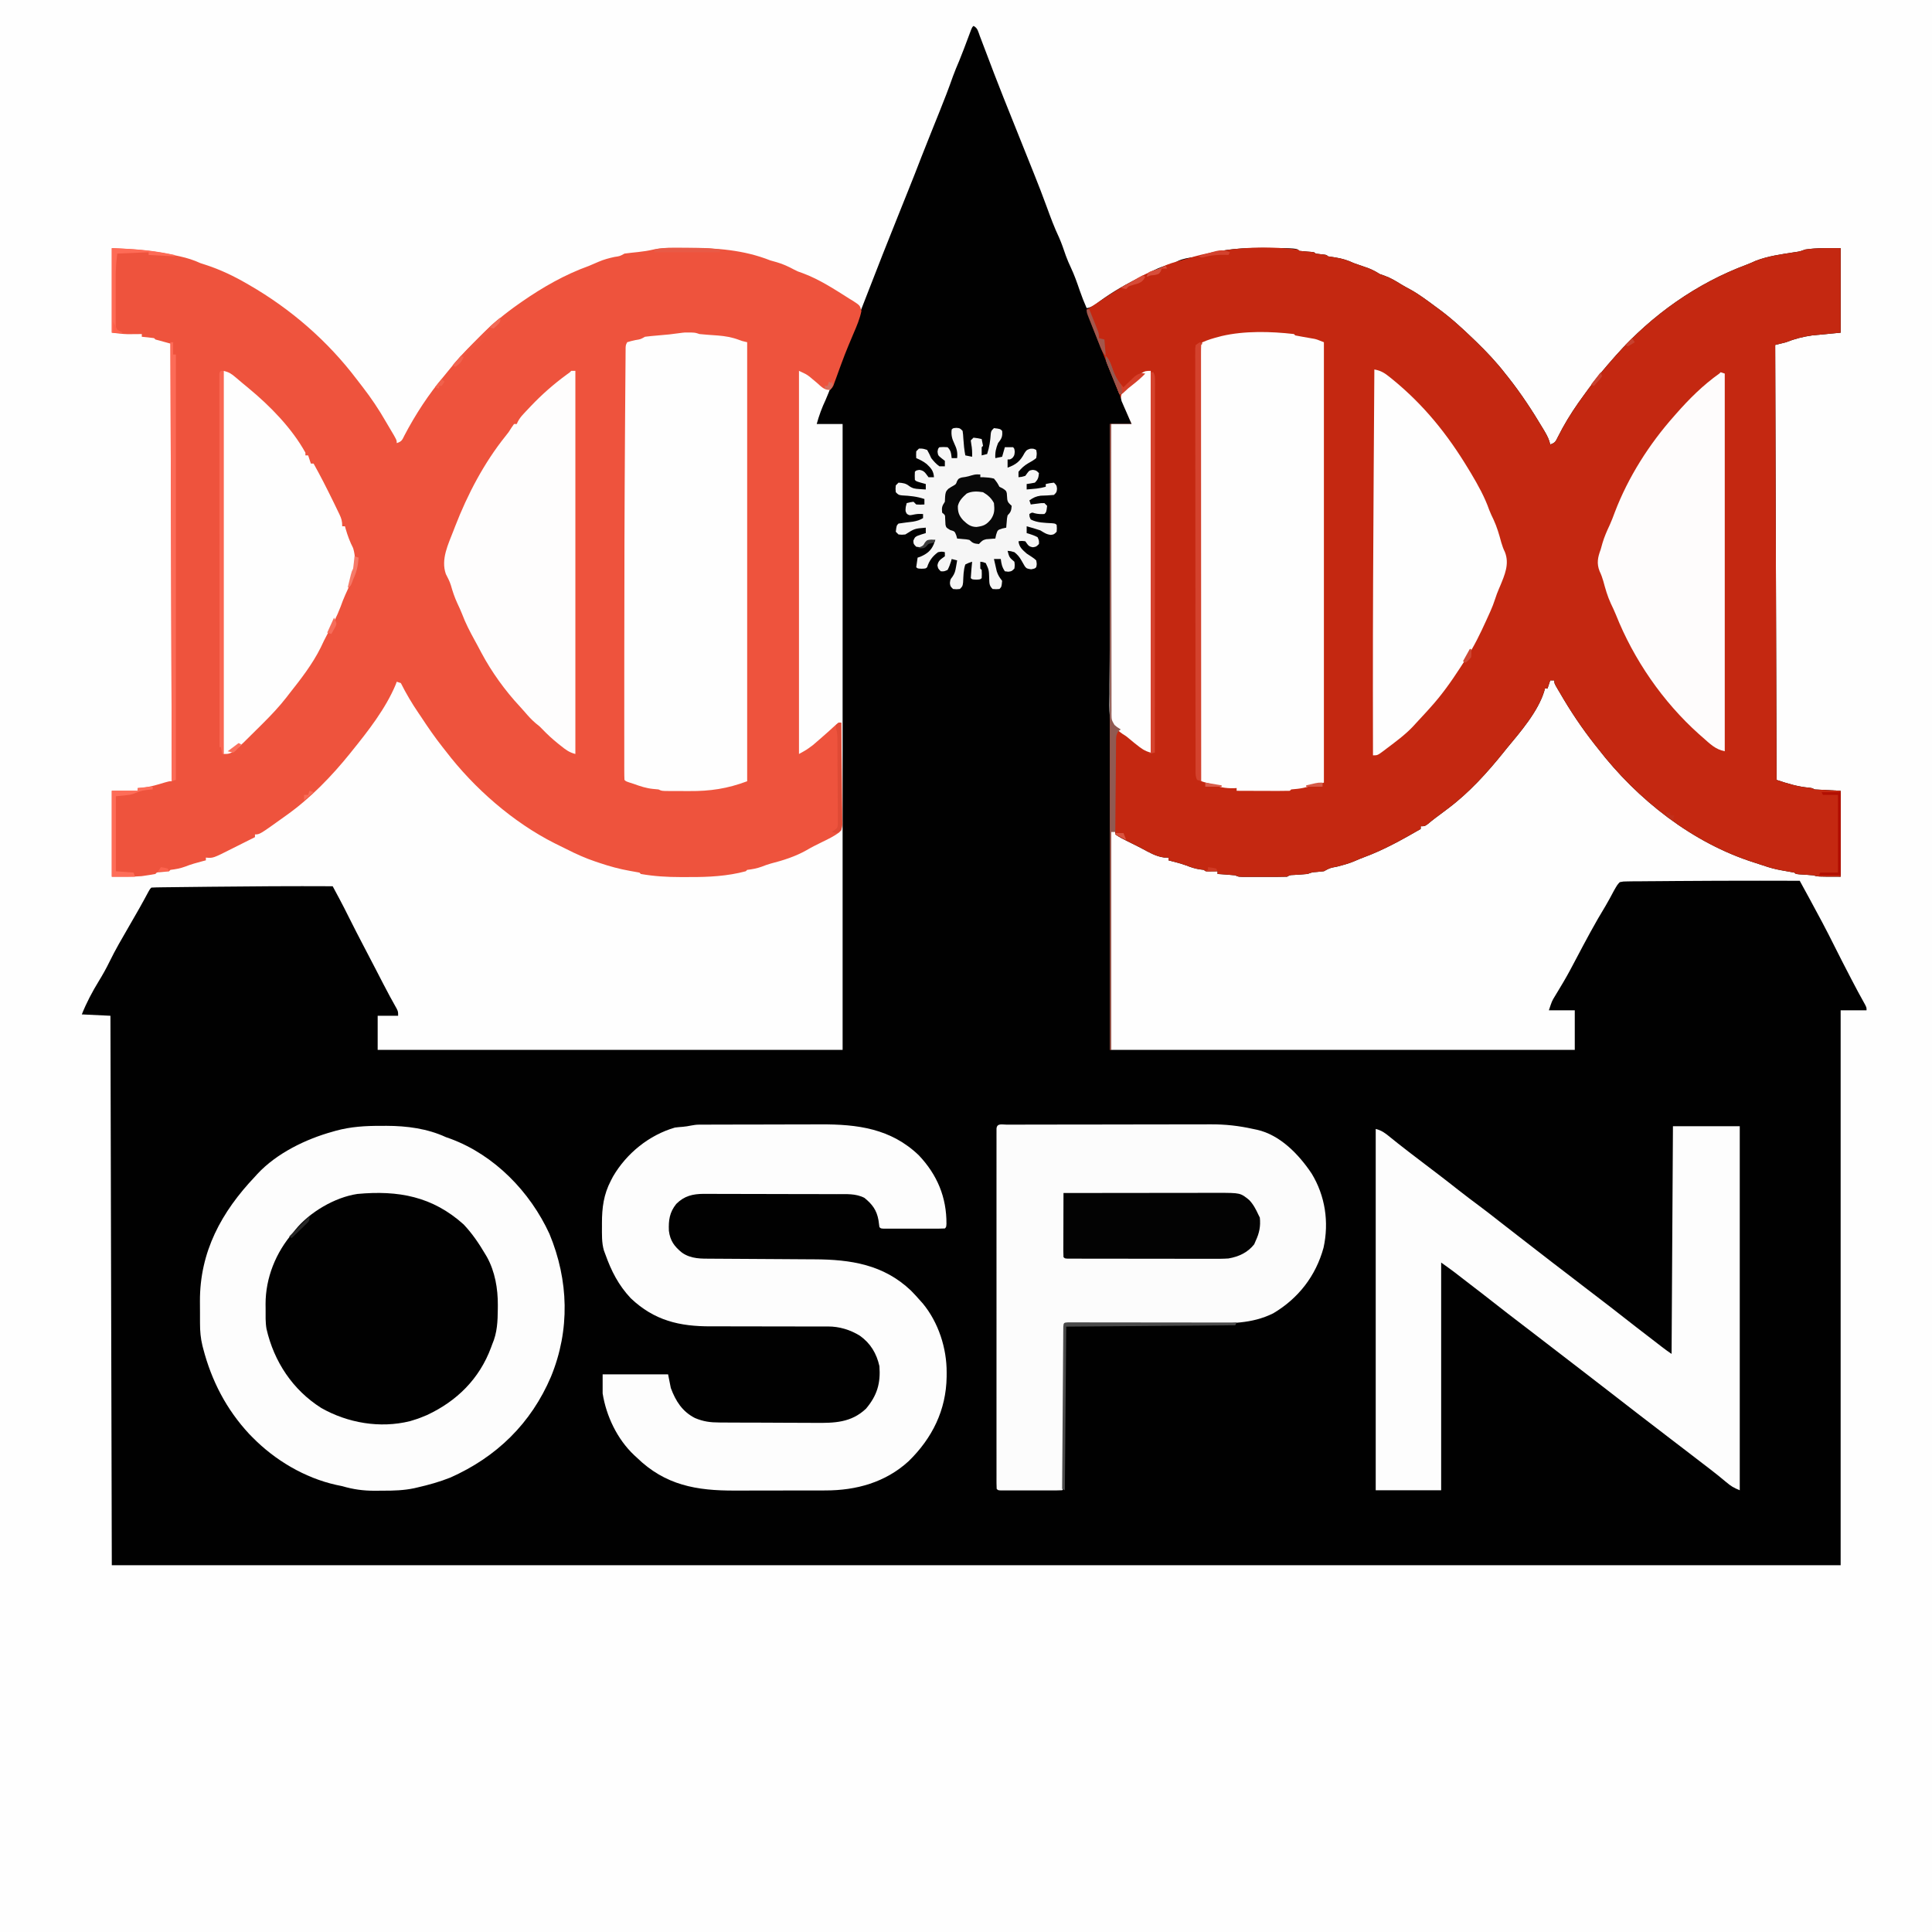 <?xml version="1.0" encoding="UTF-8"?>
<svg version="1.1" xmlns="http://www.w3.org/2000/svg" width="1417" height="1417">
<rect width="100%" height="100%" fill="#333333" stroke="none"/>
<path d="M0 0 C467.61 0 935.22 0 1417 0 C1417 467.61 1417 935.22 1417 1417 C949.39 1417 481.78 1417 0 1417 C0 949.39 0 481.78 0 0 Z " fill="#FEFEFE" transform="translate(0,0)"/>
<path d="M0 0 C3.142 1.571 3.417 4.195 4.645 7.422 C4.896 8.078 5.148 8.734 5.407 9.409 C6.216 11.52 7.014 13.635 7.812 15.75 C8.339 17.129 8.865 18.508 9.393 19.887 C11.323 24.939 13.24 29.995 15.156 35.052 C19.566 46.612 24.21 58.079 28.812 69.562 C29.686 71.743 30.559 73.923 31.432 76.104 C33.139 80.368 34.847 84.633 36.555 88.897 C38.863 94.658 41.17 100.418 43.477 106.18 C43.958 107.381 43.958 107.381 44.449 108.607 C47.637 116.574 50.757 124.562 53.684 132.629 C56.483 140.337 59.302 147.917 62.82 155.332 C64.733 159.659 66.201 164.14 67.754 168.605 C68.853 171.599 70.071 174.435 71.438 177.312 C73.98 182.711 75.936 188.258 77.857 193.9 C79.385 198.365 81.09 202.683 83 207 C86.701 206.387 88.872 204.777 91.812 202.5 C101.828 195.055 112.577 189.009 123.785 183.562 C126.638 182.176 129.442 180.722 132.25 179.25 C136.32 177.202 140.387 175.885 144.773 174.684 C147.18 174.025 147.18 174.025 149.875 172.438 C153.822 170.622 157.618 170.12 161.902 169.527 C165.365 168.938 168.626 167.972 172 167 C174.583 166.445 177.154 165.92 179.75 165.438 C181.044 165.189 182.338 164.94 183.672 164.684 C192.472 163.19 201.276 162.832 210.188 162.875 C211.178 162.878 212.168 162.88 213.188 162.883 C237.035 163.035 237.035 163.035 239 165 C240.829 165.208 242.664 165.367 244.5 165.5 C249.889 165.889 249.889 165.889 251 167 C252.328 167.206 253.663 167.366 255 167.5 C258.889 167.889 258.889 167.889 260 169 C261.87 169.324 263.746 169.609 265.625 169.875 C270.543 170.666 274.467 171.89 279 174 C282.555 175.269 286.123 176.499 289.695 177.719 C292.731 178.896 295.244 180.292 298 182 C299.217 182.433 300.434 182.866 301.688 183.312 C305.974 184.851 309.655 187.077 313.512 189.477 C315.723 190.83 317.954 192.049 320.25 193.25 C326.888 196.908 332.914 201.508 339 206 C339.547 206.398 340.094 206.797 340.658 207.208 C350.112 214.112 358.6 221.861 367 230 C367.621 230.599 368.242 231.199 368.882 231.816 C376.461 239.157 383.531 246.644 390 255 C390.775 255.969 391.549 256.939 392.348 257.938 C401.701 269.796 409.979 282.394 417.688 295.375 C418.11 296.082 418.532 296.79 418.967 297.519 C420.797 300.656 422.237 303.453 423 307 C426.801 305.733 426.97 304.683 428.75 301.188 C429.539 299.687 429.539 299.687 430.344 298.156 C430.89 297.115 431.437 296.073 432 295 C436.688 286.451 441.985 278.525 447.758 270.688 C448.919 269.11 450.069 267.524 451.219 265.938 C457.087 257.943 463.43 250.42 470 243 C470.494 242.441 470.988 241.883 471.497 241.307 C497.542 212.039 530.431 188.716 567.219 175.055 C569.347 174.248 571.435 173.334 573.5 172.375 C582.601 168.799 592.461 167.5 602.083 166.002 C606.164 165.419 606.164 165.419 610 164 C618.631 162.683 627.278 163 636 163 C636 183.46 636 203.92 636 225 C629.07 225.66 622.14 226.32 615 227 C608.095 228.026 602.449 229.463 596 232 C593.36 232.66 590.72 233.32 588 234 C588.33 339.27 588.66 444.54 589 553 C597.26 555.753 604.529 558.021 613.117 558.754 C615 559 615 559 617 560 C623.27 560.33 629.54 560.66 636 561 C636 581.79 636 602.58 636 624 C619 624 619 624 616 623 C612.615 622.693 609.229 622.491 605.836 622.281 C603 622 603 622 602 621 C598.817 620.371 595.63 619.813 592.43 619.281 C587.869 618.478 583.604 617.3 579.232 615.776 C577.093 615.032 574.944 614.346 572.781 613.676 C527.423 599.358 486.889 567.453 458 530 C457.245 529.051 456.489 528.102 455.711 527.125 C446.225 515.079 437.646 502.292 430 489 C429.59 488.313 429.18 487.626 428.758 486.918 C426 482.249 426 482.249 426 480 C425.01 480 424.02 480 423 480 C422.34 481.98 421.68 483.96 421 486 C420.34 486 419.68 486 419 486 C418.905 486.531 418.809 487.062 418.711 487.609 C414.198 502.783 400.941 518.026 391 530 C390.305 530.868 389.61 531.735 388.895 532.629 C376.815 547.659 363.478 562.415 348 574 C346.974 574.773 345.948 575.547 344.891 576.344 C342.853 577.877 340.809 579.402 338.762 580.922 C336.91 582.315 335.099 583.765 333.332 585.266 C331 587 331 587 328 587 C328 587.66 328 588.32 328 589 C314.38 596.825 300.763 604.508 285.965 609.895 C283.853 610.682 281.771 611.551 279.715 612.473 C275.477 614.313 271.086 615.454 266.625 616.625 C261.404 617.595 261.404 617.595 257 620 C255.359 620.208 253.711 620.368 252.062 620.5 C248.394 620.752 248.394 620.752 245 622 C241.659 622.316 238.318 622.511 234.969 622.719 C232.074 622.813 232.074 622.813 230 624 C227.325 624.099 224.676 624.14 222 624.133 C221.209 624.134 220.417 624.135 219.602 624.136 C217.927 624.136 216.253 624.135 214.578 624.13 C212.01 624.125 209.443 624.13 206.875 624.137 C205.25 624.136 203.625 624.135 202 624.133 C201.229 624.135 200.458 624.137 199.664 624.139 C194.23 624.115 194.23 624.115 192 623 C189.796 622.77 187.586 622.589 185.375 622.438 C184.186 622.354 182.998 622.27 181.773 622.184 C180.858 622.123 179.943 622.062 179 622 C179 621.34 179 620.68 179 620 C178.362 620.012 177.724 620.023 177.066 620.035 C175.827 620.049 175.827 620.049 174.562 620.062 C173.739 620.074 172.915 620.086 172.066 620.098 C170 620 170 620 169 619 C167.989 618.876 166.979 618.753 165.938 618.625 C162.438 618.069 159.541 617.141 156.266 615.832 C151.94 614.243 147.458 613.155 143 612 C143 611.34 143 610.68 143 610 C141.969 609.979 140.938 609.959 139.875 609.938 C133.646 609.159 128.357 605.893 122.895 602.994 C119.73 601.334 116.518 599.767 113.312 598.188 C110.055 596.575 107.025 595.016 104 593 C104 592.34 104 591.68 104 591 C103.01 591 102.02 591 101 591 C101 643.8 101 696.6 101 751 C213.2 751 325.4 751 441 751 C441 741.43 441 731.86 441 722 C434.73 722 428.46 722 422 722 C424.248 715.255 424.248 715.255 426.172 712.082 C426.586 711.391 427 710.7 427.426 709.988 C427.863 709.27 428.3 708.552 428.75 707.812 C429.661 706.288 430.572 704.764 431.48 703.238 C431.918 702.506 432.355 701.773 432.806 701.018 C436.064 695.51 439.03 689.844 442.012 684.184 C448.925 671.065 455.888 657.962 463.629 645.309 C465.741 641.752 467.671 638.101 469.605 634.445 C472.192 629.91 472.192 629.91 474 628 C476.646 627.481 476.646 627.481 479.89 627.454 C481.117 627.434 482.343 627.415 483.607 627.394 C484.964 627.393 486.322 627.391 487.68 627.391 C489.102 627.376 490.524 627.359 491.947 627.34 C495.791 627.296 499.635 627.276 503.479 627.262 C507.474 627.242 511.468 627.201 515.463 627.162 C525.309 627.074 535.154 627.031 545 627 C545.784 626.997 546.569 626.995 547.377 626.992 C566.918 626.928 586.459 626.928 606 627 C607.902 630.481 609.802 633.963 611.703 637.445 C612.502 638.908 612.502 638.908 613.317 640.4 C619.609 651.929 625.793 663.498 631.625 675.268 C635.051 682.154 638.586 688.984 642.125 695.812 C642.711 696.945 643.297 698.078 643.901 699.246 C647.151 705.506 650.468 711.715 653.929 717.862 C655 720 655 720 655 722 C648.73 722 642.46 722 636 722 C636 856.31 636 990.62 636 1129 C217.56 1129 -200.88 1129 -632 1129 C-632.33 996.01 -632.66 863.02 -633 726 C-639.93 725.67 -646.86 725.34 -654 725 C-650.58 716.451 -646.365 708.467 -641.562 700.625 C-638.709 695.964 -636.078 691.297 -633.688 686.375 C-629.358 677.494 -624.364 668.999 -619.417 660.45 C-617.478 657.097 -615.549 653.737 -613.625 650.375 C-613.008 649.296 -612.39 648.217 -611.754 647.105 C-609.493 643.102 -607.3 639.064 -605.129 635.012 C-604 633 -604 633 -603 632 C-600.725 631.875 -598.447 631.822 -596.168 631.795 C-595.09 631.78 -595.09 631.78 -593.99 631.765 C-591.579 631.733 -589.169 631.708 -586.758 631.684 C-585.058 631.663 -583.358 631.642 -581.658 631.62 C-577.091 631.565 -572.525 631.515 -567.958 631.468 C-565.138 631.438 -562.318 631.406 -559.498 631.373 C-529.665 631.03 -499.836 630.86 -470 631 C-468.744 633.343 -467.489 635.687 -466.234 638.031 C-465.884 638.684 -465.534 639.336 -465.173 640.009 C-462.789 644.47 -460.495 648.967 -458.25 653.5 C-454.549 660.954 -450.718 668.337 -446.858 675.71 C-444.002 681.164 -441.156 686.622 -438.328 692.09 C-438.019 692.687 -437.71 693.284 -437.392 693.899 C-435.892 696.799 -434.393 699.699 -432.896 702.601 C-429.732 708.717 -426.493 714.768 -423.08 720.749 C-422 723 -422 723 -422 726 C-426.95 726 -431.9 726 -437 726 C-437 734.25 -437 742.5 -437 751 C-324.47 751 -211.94 751 -96 751 C-96 599.53 -96 448.06 -96 292 C-102.27 292 -108.54 292 -115 292 C-113.281 285.757 -111.205 280.086 -108.442 274.239 C-106.885 270.742 -105.535 267.19 -104.219 263.598 C-101.485 256.227 -98.599 248.927 -95.651 241.639 C-89.459 226.314 -83.456 210.918 -77.5 195.5 C-70.238 176.706 -62.855 157.965 -55.321 139.279 C-53.849 135.625 -52.385 131.967 -50.923 128.309 C-49.963 125.907 -48.999 123.506 -48.035 121.105 C-44.705 112.807 -41.404 104.502 -38.215 96.148 C-36.128 90.739 -33.96 85.363 -31.797 79.984 C-30.883 77.708 -29.973 75.43 -29.062 73.152 C-27.727 69.812 -26.385 66.475 -25.035 63.141 C-21.555 54.523 -18.203 45.901 -15.133 37.129 C-13.715 33.213 -12.098 29.401 -10.465 25.57 C-8.075 19.745 -5.883 13.843 -3.678 7.945 C-3.346 7.062 -3.014 6.179 -2.672 5.27 C-2.374 4.471 -2.076 3.673 -1.769 2.851 C-1 1 -1 1 0 0 Z " fill="#010101" transform="translate(714,19)"/>
<path d="M0 0 C0.33 0.33 0.66 0.66 1 1 C2.829 1.208 4.664 1.367 6.5 1.5 C11.889 1.889 11.889 1.889 13 3 C14.328 3.206 15.663 3.366 17 3.5 C20.889 3.889 20.889 3.889 22 5 C23.87 5.324 25.746 5.609 27.625 5.875 C32.543 6.666 36.467 7.89 41 10 C44.555 11.269 48.123 12.499 51.695 13.719 C54.731 14.896 57.244 16.292 60 18 C61.217 18.433 62.434 18.866 63.688 19.312 C67.974 20.851 71.655 23.077 75.512 25.477 C77.723 26.83 79.954 28.049 82.25 29.25 C88.888 32.908 94.914 37.508 101 42 C101.821 42.598 101.821 42.598 102.658 43.208 C112.112 50.112 120.6 57.861 129 66 C129.621 66.599 130.242 67.199 130.882 67.816 C138.461 75.157 145.531 82.644 152 91 C152.775 91.969 153.549 92.939 154.348 93.938 C163.701 105.796 171.979 118.394 179.688 131.375 C180.321 132.436 180.321 132.436 180.967 133.519 C182.797 136.656 184.237 139.453 185 143 C188.801 141.733 188.97 140.683 190.75 137.188 C191.276 136.187 191.802 135.187 192.344 134.156 C192.89 133.115 193.437 132.073 194 131 C198.688 122.451 203.985 114.525 209.758 106.688 C210.919 105.11 212.069 103.524 213.219 101.938 C219.087 93.943 225.43 86.42 232 79 C232.494 78.441 232.988 77.883 233.497 77.307 C259.542 48.039 292.431 24.716 329.219 11.055 C331.347 10.248 333.435 9.334 335.5 8.375 C344.601 4.799 354.461 3.5 364.083 2.002 C368.164 1.419 368.164 1.419 372 0 C380.631 -1.317 389.278 -1 398 -1 C398 19.46 398 39.92 398 61 C387.605 61.99 387.605 61.99 377 63 C370.095 64.026 364.449 65.463 358 68 C355.36 68.66 352.72 69.32 350 70 C350.495 227.905 350.495 227.905 351 389 C359.26 391.753 366.529 394.021 375.117 394.754 C377 395 377 395 379 396 C385.27 396.33 391.54 396.66 398 397 C398 417.79 398 438.58 398 460 C381 460 381 460 378 459 C374.615 458.693 371.229 458.491 367.836 458.281 C365 458 365 458 364 457 C360.817 456.371 357.63 455.813 354.43 455.281 C349.869 454.478 345.604 453.3 341.232 451.776 C339.093 451.032 336.944 450.346 334.781 449.676 C289.423 435.358 248.889 403.453 220 366 C219.245 365.051 218.489 364.103 217.711 363.125 C208.225 351.079 199.646 338.292 192 325 C191.59 324.313 191.18 323.626 190.758 322.918 C188 318.249 188 318.249 188 316 C187.01 316 186.02 316 185 316 C184.34 317.98 183.68 319.96 183 322 C182.34 322 181.68 322 181 322 C180.905 322.531 180.809 323.062 180.711 323.609 C176.198 338.783 162.941 354.026 153 366 C152.305 366.868 151.61 367.735 150.895 368.629 C138.815 383.659 125.478 398.415 110 410 C108.974 410.773 107.948 411.547 106.891 412.344 C104.853 413.877 102.809 415.402 100.762 416.922 C98.91 418.315 97.099 419.765 95.332 421.266 C93 423 93 423 90 423 C90 423.66 90 424.32 90 425 C76.38 432.825 62.763 440.508 47.965 445.895 C45.853 446.682 43.771 447.551 41.715 448.473 C37.477 450.313 33.086 451.454 28.625 452.625 C23.404 453.595 23.404 453.595 19 456 C17.359 456.208 15.711 456.368 14.062 456.5 C10.394 456.752 10.394 456.752 7 458 C3.659 458.316 0.318 458.511 -3.031 458.719 C-5.926 458.813 -5.926 458.813 -8 460 C-10.675 460.099 -13.324 460.14 -16 460.133 C-16.791 460.134 -17.583 460.135 -18.398 460.136 C-20.073 460.136 -21.747 460.135 -23.422 460.13 C-25.99 460.125 -28.557 460.13 -31.125 460.137 C-32.75 460.136 -34.375 460.135 -36 460.133 C-36.771 460.135 -37.542 460.137 -38.336 460.139 C-43.77 460.115 -43.77 460.115 -46 459 C-48.204 458.77 -50.414 458.589 -52.625 458.438 C-54.408 458.312 -54.408 458.312 -56.227 458.184 C-57.142 458.123 -58.057 458.062 -59 458 C-59 457.34 -59 456.68 -59 456 C-59.638 456.012 -60.276 456.023 -60.934 456.035 C-61.76 456.044 -62.586 456.053 -63.438 456.062 C-64.261 456.074 -65.085 456.086 -65.934 456.098 C-68 456 -68 456 -69 455 C-70.011 454.876 -71.021 454.752 -72.062 454.625 C-75.562 454.069 -78.459 453.141 -81.734 451.832 C-86.06 450.243 -90.542 449.155 -95 448 C-95 447.34 -95 446.68 -95 446 C-96.031 445.979 -97.062 445.959 -98.125 445.938 C-104.354 445.159 -109.643 441.893 -115.105 438.994 C-118.27 437.334 -121.482 435.767 -124.688 434.188 C-127.945 432.575 -130.975 431.016 -134 429 C-134 428.34 -134 427.68 -134 427 C-134.99 427 -135.98 427 -137 427 C-137 479.8 -137 532.6 -137 587 C-137.33 587 -137.66 587 -138 587 C-138 435.53 -138 284.06 -138 128 C-132.72 128 -127.44 128 -122 128 C-122.825 126.021 -123.65 124.043 -124.5 122.004 C-131.409 105.385 -138.143 88.704 -144.688 71.938 C-145.033 71.056 -145.378 70.174 -145.733 69.265 C-146.725 66.728 -147.713 64.191 -148.699 61.652 C-148.989 60.91 -149.279 60.167 -149.578 59.402 C-151.546 54.318 -153.317 49.185 -155 44 C-154.353 43.625 -153.706 43.25 -153.039 42.863 C-149.868 40.919 -146.798 38.86 -143.719 36.774 C-136.326 31.771 -128.936 27.103 -121 23 C-119.103 21.939 -117.207 20.876 -115.312 19.812 C-110.958 17.43 -106.67 15.662 -102 14 C-101.051 13.505 -100.103 13.01 -99.125 12.5 C-94.889 10.467 -90.514 9.266 -86 8 C-84.884 7.68 -83.767 7.361 -82.617 7.031 C-81.424 6.691 -80.23 6.351 -79 6 C-77.898 5.682 -76.796 5.363 -75.66 5.035 C-51.202 -1.577 -25.155 -2.854 0 0 Z " fill="#C42811" transform="translate(952,183)"/>
<path d="M0 0 C16.941 0.652 31.166 1.866 47.188 5.438 C48.606 5.744 48.606 5.744 50.053 6.057 C55.359 7.244 60.067 8.721 65 11 C66.347 11.46 67.7 11.901 69.062 12.312 C79.55 15.743 89.474 20.467 99 26 C99.563 26.323 100.126 26.647 100.706 26.98 C131.259 44.587 158.3 68.042 179.601 96.16 C181.066 98.087 182.55 99.999 184.035 101.91 C190.296 110.032 195.887 118.326 200.979 127.226 C202.004 129.007 203.053 130.772 204.109 132.535 C209 140.742 209 140.742 209 143 C212.79 141.737 212.928 140.738 214.688 137.25 C222.755 121.885 232.469 106.986 243.703 93.737 C245.143 92.021 246.565 90.288 247.959 88.533 C253.504 81.553 259.488 75.201 265.811 68.928 C267.439 67.311 269.057 65.682 270.674 64.053 C279.247 55.466 288.37 47.966 298.312 41 C299.411 40.23 299.411 40.23 300.531 39.444 C316.029 28.661 332.219 19.408 350 13 C352.351 12.035 354.672 11.019 357 10 C360.858 8.324 364.64 7.326 368.75 6.438 C372.69 5.873 372.69 5.873 376 4 C379.372 3.548 382.743 3.185 386.127 2.838 C390.004 2.417 393.719 1.849 397.516 0.949 C404.861 -0.571 412.347 -0.303 419.812 -0.25 C420.975 -0.245 420.975 -0.245 422.162 -0.241 C443.214 -0.142 463.244 1.166 483 9 C484.622 9.468 486.248 9.925 487.875 10.375 C492.344 11.677 496.292 13.511 500.383 15.719 C503.135 17.124 503.135 17.124 506.719 18.348 C518.89 22.82 530.334 30.345 541.25 37.25 C542.421 37.956 542.421 37.956 543.615 38.676 C548.751 42.025 548.751 42.025 549.789 46.09 C548.632 51.826 546.435 56.952 544.125 62.312 C543.113 64.711 542.104 67.111 541.098 69.512 C540.84 70.124 540.582 70.736 540.317 71.367 C538.499 75.715 536.815 80.097 535.184 84.52 C534.521 86.308 534.521 86.308 533.845 88.134 C533.001 90.43 532.169 92.731 531.35 95.036 C530.968 96.069 530.585 97.101 530.191 98.164 C529.863 99.076 529.535 99.988 529.198 100.928 C528 103 528 103 526.066 103.94 C522.34 104.048 519.823 101.059 517.125 98.75 C515.924 97.74 514.718 96.734 513.508 95.734 C512.713 95.057 512.713 95.057 511.903 94.366 C509.441 92.523 509.441 92.523 504 90 C504 182.73 504 275.46 504 371 C509.446 368.017 509.446 368.017 514.211 364.484 C514.729 364.041 515.248 363.598 515.782 363.142 C516.308 362.683 516.833 362.223 517.375 361.75 C517.932 361.272 518.49 360.794 519.064 360.302 C523.21 356.732 527.278 353.08 531.293 349.363 C533 348 533 348 535 348 C535.162 358.214 535.287 368.427 535.363 378.642 C535.399 383.385 535.449 388.128 535.528 392.87 C535.604 397.448 535.646 402.025 535.664 406.603 C535.677 408.349 535.702 410.095 535.74 411.841 C535.791 414.288 535.798 416.732 535.795 419.18 C535.82 419.901 535.845 420.622 535.871 421.364 C535.829 424.279 535.587 426.398 533.509 428.529 C529.656 431.338 525.417 433.437 521.125 435.5 C517.155 437.426 513.244 439.388 509.438 441.625 C501.334 446.195 492.473 449.019 483.496 451.312 C481.17 451.953 478.989 452.731 476.75 453.625 C473.113 454.959 469.829 455.531 466 456 C465.67 456.33 465.34 456.66 465 457 C451.617 460.611 437.507 461.34 423.718 461.261 C421.501 461.25 419.284 461.261 417.066 461.273 C407.286 461.283 397.645 460.702 388 459 C387.67 458.67 387.34 458.34 387 458 C384.586 457.529 382.175 457.098 379.75 456.688 C372.292 455.363 365.184 453.417 358 451 C356.961 450.655 355.922 450.309 354.852 449.953 C347.374 447.454 340.461 444.331 333.449 440.754 C330.627 439.319 327.79 437.935 324.938 436.562 C294.358 421.198 265.703 396.088 245 369 C244.183 367.965 243.365 366.93 242.523 365.863 C236.973 358.806 231.909 351.521 227 344 C226.319 343 225.639 341.999 224.938 340.969 C220.121 333.89 215.829 326.659 212 319 C211.01 318.67 210.02 318.34 209 318 C208.738 318.699 208.477 319.397 208.207 320.117 C200.796 337.818 187.988 354.161 176 369 C175.386 369.768 175.386 369.768 174.76 370.552 C161.291 387.294 145.556 403.55 128 416 C127.278 416.518 126.557 417.036 125.813 417.57 C108.484 430 108.484 430 105 430 C105 430.66 105 431.32 105 432 C104.105 432.447 103.211 432.895 102.289 433.355 C101.708 433.646 101.128 433.936 100.53 434.235 C99.252 434.874 97.973 435.513 96.695 436.151 C93.824 437.586 90.954 439.023 88.09 440.473 C74.234 447.476 74.234 447.476 69 447 C69 447.66 69 448.32 69 449 C67.948 449.273 67.948 449.273 66.875 449.551 C62.417 450.732 58.036 451.912 53.75 453.625 C50.113 454.959 46.829 455.531 43 456 C42.67 456.33 42.34 456.66 42 457 C39.682 457.321 37.362 457.512 35.031 457.719 C33.008 457.791 33.008 457.791 32 459 C29.844 459.415 27.674 459.754 25.5 460.062 C24.314 460.239 23.128 460.416 21.906 460.598 C14.627 461.195 7.303 461 0 461 C0 440.21 0 419.42 0 398 C6.27 398 12.54 398 19 398 C19 397.34 19 396.68 19 396 C20.196 395.918 21.392 395.835 22.625 395.75 C28.301 395.144 33.611 393.491 39.059 391.84 C42 391 42 391 44 391 C43.67 285.07 43.34 179.14 43 70 C39.37 69.01 35.74 68.02 32 67 C31.505 66.505 31.505 66.505 31 66 C29.485 65.768 27.962 65.588 26.438 65.438 C25.611 65.354 24.785 65.27 23.934 65.184 C23.296 65.123 22.657 65.062 22 65 C22 64.34 22 63.68 22 63 C20.623 63.017 20.623 63.017 19.219 63.035 C17.992 63.044 16.764 63.053 15.5 63.062 C13.69 63.08 13.69 63.08 11.844 63.098 C7.88 62.997 3.934 62.492 0 62 C0 41.54 0 21.08 0 0 Z " fill="#EE533D" transform="translate(82,182)"/>
<path d="M0 0 C1.315 -0.008 2.631 -0.015 3.986 -0.023 C18.884 0.006 33.932 1.959 47.562 8.25 C48.75 8.672 49.937 9.093 51.16 9.527 C83.322 21.51 109.37 48.378 123.562 79.25 C137.683 113.298 138.744 149.691 124.672 183.965 C110.071 218.244 84.77 242.916 50.781 257.984 C42.946 261.126 34.783 263.364 26.562 265.25 C25.787 265.43 25.012 265.61 24.214 265.796 C16.733 267.362 9.337 267.59 1.72 267.566 C-0.369 267.563 -2.456 267.586 -4.545 267.611 C-12.95 267.65 -20.383 266.624 -28.438 264.25 C-29.934 263.923 -31.434 263.607 -32.938 263.312 C-56.104 258.132 -77.918 245.116 -94.438 228.25 C-95.162 227.513 -95.886 226.775 -96.633 226.016 C-113.434 207.922 -124.252 187.031 -130.438 163.25 C-130.613 162.576 -130.789 161.902 -130.97 161.208 C-132.299 155.718 -132.745 150.567 -132.738 144.93 C-132.743 144.068 -132.747 143.206 -132.751 142.318 C-132.757 140.505 -132.758 138.691 -132.753 136.878 C-132.75 134.153 -132.773 131.428 -132.799 128.703 C-132.933 92.299 -117.022 63.136 -92.438 37.25 C-91.857 36.605 -91.277 35.961 -90.68 35.297 C-76.539 20.09 -55.193 9.701 -35.438 4.25 C-34.687 4.031 -33.937 3.812 -33.164 3.586 C-22.187 0.584 -11.329 -0.066 0 0 Z " fill="#FDFDFD" transform="translate(279.438,825.75)"/>
<path d="M0 0 C1.446 -0.009 1.446 -0.009 2.921 -0.017 C3.983 -0.018 5.045 -0.02 6.139 -0.021 C7.255 -0.026 8.37 -0.031 9.52 -0.036 C13.231 -0.05 16.941 -0.057 20.652 -0.063 C23.234 -0.068 25.816 -0.074 28.398 -0.08 C33.132 -0.089 37.867 -0.095 42.601 -0.098 C49.534 -0.103 56.466 -0.12 63.399 -0.149 C69.426 -0.174 75.453 -0.181 81.48 -0.183 C84.029 -0.186 86.578 -0.194 89.127 -0.207 C116.395 -0.338 140.831 2.86 161.3 22.453 C174.79 36.716 181.718 53.193 181.593 72.769 C181.425 75.14 181.425 75.14 180.425 76.14 C178.957 76.239 177.485 76.268 176.013 76.27 C175.076 76.273 174.138 76.276 173.172 76.279 C172.152 76.277 171.132 76.275 170.082 76.273 C168.522 76.275 168.522 76.275 166.932 76.276 C164.729 76.277 162.527 76.275 160.324 76.271 C156.94 76.265 153.556 76.271 150.171 76.277 C148.037 76.276 145.903 76.275 143.769 76.273 C142.749 76.275 141.73 76.277 140.679 76.279 C139.272 76.275 139.272 76.275 137.837 76.27 C137.008 76.269 136.178 76.268 135.323 76.267 C133.425 76.14 133.425 76.14 132.425 75.14 C132.18 73.455 131.954 71.767 131.738 70.078 C130.441 62.68 127.178 58.377 121.425 53.703 C115.086 50.401 108.096 50.987 101.115 50.979 C99.984 50.974 98.853 50.969 97.688 50.964 C93.956 50.95 90.224 50.943 86.492 50.937 C83.894 50.932 81.296 50.926 78.698 50.92 C73.95 50.911 69.202 50.905 64.454 50.902 C57.479 50.897 50.504 50.879 43.529 50.851 C37.473 50.826 31.417 50.819 25.361 50.817 C22.791 50.814 20.22 50.806 17.65 50.793 C14.055 50.776 10.46 50.778 6.865 50.784 C5.806 50.775 4.746 50.766 3.655 50.756 C-4.432 50.802 -10.648 52.214 -16.575 58.14 C-21.509 64.284 -22.306 70.065 -21.989 77.832 C-21.072 85.158 -17.997 89.324 -12.356 93.914 C-5.581 98.579 1.686 98.292 9.631 98.314 C10.645 98.321 11.658 98.327 12.703 98.334 C14.9 98.348 17.096 98.36 19.293 98.37 C22.78 98.387 26.266 98.41 29.752 98.435 C39.664 98.506 49.575 98.566 59.486 98.617 C65.556 98.649 71.625 98.691 77.694 98.737 C79.997 98.753 82.3 98.766 84.604 98.774 C111.34 98.876 135.467 102.551 155.649 121.788 C158.004 124.163 160.224 126.621 162.425 129.14 C163.013 129.791 163.601 130.442 164.207 131.113 C175.747 145.078 181.837 163.982 181.738 181.828 C181.732 182.889 181.727 183.951 181.721 185.044 C181.346 209.353 171.202 229.862 153.91 246.777 C136.929 262.378 115.402 268.298 92.823 268.286 C91.921 268.289 91.019 268.292 90.089 268.296 C87.136 268.305 84.183 268.307 81.23 268.308 C79.153 268.312 77.075 268.315 74.998 268.318 C70.653 268.324 66.307 268.326 61.962 268.326 C56.435 268.326 50.908 268.339 45.381 268.357 C41.091 268.368 36.801 268.37 32.511 268.369 C30.476 268.37 28.44 268.375 26.405 268.382 C-1.684 268.48 -24.61 264.557 -45.575 244.14 C-46.53 243.261 -46.53 243.261 -47.504 242.363 C-59.856 230.697 -67.904 213.83 -70.575 197.14 C-70.575 192.52 -70.575 187.9 -70.575 183.14 C-54.735 183.14 -38.895 183.14 -22.575 183.14 C-21.915 186.44 -21.255 189.74 -20.575 193.14 C-17.024 202.741 -12.178 210.41 -2.883 215.168 C3.296 217.771 8.369 218.442 15.004 218.447 C15.951 218.455 16.898 218.463 17.874 218.472 C20.998 218.496 24.122 218.505 27.246 218.512 C29.428 218.521 31.61 218.53 33.793 218.539 C38.367 218.555 42.942 218.563 47.516 218.566 C53.353 218.571 59.19 218.609 65.027 218.655 C69.536 218.685 74.045 218.692 78.554 218.693 C80.705 218.697 82.855 218.709 85.006 218.73 C99.253 218.858 111.636 218.704 122.605 208.308 C130.79 198.56 133.361 189.656 132.425 177.14 C130.369 167.859 125.879 160.348 118.113 154.828 C111.021 150.427 103.008 148.009 94.649 148.023 C93.715 148.021 92.782 148.02 91.821 148.019 C90.809 148.023 89.797 148.027 88.754 148.03 C86.525 148.03 84.296 148.029 82.066 148.029 C80.886 148.03 79.705 148.031 78.489 148.033 C72.209 148.036 65.928 148.011 59.648 147.99 C51.669 147.966 43.691 147.95 35.712 147.965 C29.254 147.977 22.798 147.959 16.34 147.923 C13.892 147.914 11.445 147.916 8.997 147.929 C-14.212 148.045 -32.702 143.683 -49.95 127.328 C-58.944 117.744 -64.218 107.377 -68.575 95.14 C-68.922 94.219 -69.268 93.298 -69.626 92.348 C-71.361 86.482 -71.062 80.404 -71.075 74.328 C-71.077 73.633 -71.079 72.937 -71.082 72.221 C-71.066 60.894 -69.854 51.289 -64.575 41.14 C-64.056 40.139 -63.538 39.137 -63.004 38.105 C-53.089 21.077 -36.544 7.641 -17.575 2.14 C-15.665 1.893 -13.746 1.703 -11.825 1.578 C-7.63 1.297 -4.182 0.015 0 0 Z " fill="#FDFDFD" transform="translate(512.575,824.86)"/>
<path d="M0 0 C0.688 -0.003 1.376 -0.006 2.084 -0.009 C4.407 -0.018 6.73 -0.019 9.052 -0.021 C10.711 -0.025 12.37 -0.03 14.029 -0.036 C18.553 -0.049 23.076 -0.055 27.6 -0.06 C30.43 -0.063 33.26 -0.067 36.091 -0.071 C44.956 -0.085 53.822 -0.095 62.687 -0.098 C72.898 -0.103 83.11 -0.12 93.321 -0.149 C101.223 -0.171 109.124 -0.181 117.026 -0.182 C121.74 -0.184 126.453 -0.189 131.166 -0.207 C135.614 -0.224 140.062 -0.226 144.51 -0.217 C146.13 -0.216 147.75 -0.221 149.371 -0.231 C160.12 -0.293 169.984 0.811 180.496 3.14 C181.422 3.332 182.348 3.524 183.302 3.721 C200.419 7.48 214.219 21.957 223.519 35.89 C233.461 52.237 236.339 71.472 232.246 90.203 C226.591 110.908 213.82 127.42 195.308 138.39 C179.513 146.231 163.584 145.753 146.32 145.748 C142.66 145.751 139.001 145.777 135.342 145.8 C128.436 145.84 121.531 145.861 114.625 145.874 C106.753 145.89 98.881 145.928 91.009 145.968 C74.838 146.051 58.667 146.105 42.496 146.14 C42.491 146.763 42.487 147.386 42.483 148.027 C42.38 163.158 42.271 178.288 42.156 193.418 C42.101 200.735 42.047 208.051 41.998 215.368 C41.955 221.743 41.909 228.118 41.859 234.493 C41.832 237.871 41.807 241.248 41.787 244.626 C41.763 248.391 41.732 252.155 41.701 255.919 C41.695 257.047 41.689 258.175 41.683 259.337 C41.669 260.866 41.669 260.866 41.654 262.427 C41.647 263.318 41.641 264.209 41.634 265.128 C41.496 267.14 41.496 267.14 40.496 268.14 C39.028 268.239 37.555 268.268 36.083 268.27 C35.146 268.273 34.208 268.276 33.242 268.279 C32.222 268.277 31.203 268.275 30.152 268.273 C28.593 268.275 28.593 268.275 27.002 268.276 C24.8 268.277 22.597 268.275 20.395 268.271 C17.01 268.265 13.626 268.271 10.242 268.277 C8.108 268.276 5.973 268.275 3.839 268.273 C2.82 268.275 1.8 268.277 0.749 268.279 C-0.189 268.276 -1.126 268.273 -2.092 268.27 C-2.922 268.269 -3.752 268.268 -4.607 268.267 C-6.504 268.14 -6.504 268.14 -7.504 267.14 C-7.602 265.718 -7.63 264.291 -7.63 262.866 C-7.633 261.938 -7.635 261.01 -7.638 260.054 C-7.636 259.023 -7.634 257.991 -7.631 256.929 C-7.633 255.842 -7.635 254.756 -7.636 253.636 C-7.64 249.966 -7.637 246.295 -7.634 242.625 C-7.635 240.006 -7.637 237.386 -7.639 234.767 C-7.644 228.374 -7.643 221.98 -7.64 215.586 C-7.637 210.392 -7.637 205.198 -7.638 200.004 C-7.638 199.266 -7.639 198.528 -7.639 197.768 C-7.639 196.27 -7.639 194.771 -7.64 193.272 C-7.643 179.203 -7.639 165.134 -7.634 151.064 C-7.629 138.979 -7.63 126.894 -7.635 114.808 C-7.64 100.791 -7.642 86.774 -7.639 72.757 C-7.639 71.263 -7.639 69.77 -7.638 68.277 C-7.638 67.175 -7.638 67.175 -7.638 66.05 C-7.637 60.859 -7.638 55.669 -7.641 50.478 C-7.644 43.498 -7.642 36.518 -7.636 29.538 C-7.634 26.968 -7.635 24.398 -7.637 21.828 C-7.64 18.336 -7.636 14.844 -7.631 11.352 C-7.634 10.321 -7.636 9.29 -7.638 8.227 C-7.636 7.299 -7.633 6.371 -7.63 5.415 C-7.63 4.608 -7.63 3.801 -7.63 2.969 C-7.338 -1.29 -3.436 0.008 0 0 Z " fill="#FCFCFC" transform="translate(738.504,824.86)"/>
<path d="M0 0 C16.17 0 32.34 0 49 0 C49 88.11 49 176.22 49 267 C44.598 265.239 42.482 263.972 39 261 C34.939 257.597 30.835 254.28 26.625 251.062 C26.079 250.645 25.533 250.227 24.97 249.796 C23.86 248.948 22.75 248.1 21.64 247.253 C19.004 245.239 16.378 243.212 13.75 241.188 C8.675 237.281 3.589 233.389 -1.5 229.5 C-7.645 224.804 -13.782 220.098 -19.91 215.379 C-21.958 213.802 -24.008 212.226 -26.059 210.652 C-33.173 205.19 -40.258 199.692 -47.335 194.182 C-53.871 189.095 -60.43 184.042 -67 179 C-69.167 177.334 -71.334 175.667 -73.5 174 C-74.583 173.167 -75.667 172.333 -76.75 171.5 C-83.25 166.5 -83.25 166.5 -84.874 165.251 C-85.961 164.415 -87.047 163.579 -88.134 162.743 C-90.793 160.698 -93.451 158.652 -96.109 156.605 C-97.146 155.808 -98.182 155.01 -99.25 154.188 C-99.777 153.782 -100.303 153.377 -100.846 152.959 C-103.927 150.588 -107.014 148.225 -110.105 145.867 C-117.433 140.278 -124.735 134.663 -131.97 128.956 C-137.399 124.676 -142.878 120.461 -148.365 116.256 C-150.065 114.95 -151.761 113.64 -153.457 112.328 C-154.029 111.886 -154.602 111.444 -155.191 110.989 C-156.771 109.768 -158.35 108.546 -159.93 107.324 C-163.239 104.819 -166.622 102.413 -170 100 C-170 155.11 -170 210.22 -170 267 C-185.84 267 -201.68 267 -218 267 C-218 179.55 -218 92.1 -218 2 C-213.549 3.113 -211.02 5.11 -207.562 7.938 C-206.295 8.954 -205.027 9.969 -203.758 10.984 C-203.123 11.495 -202.487 12.007 -201.833 12.533 C-199.227 14.619 -196.585 16.655 -193.938 18.688 C-193.426 19.081 -192.914 19.474 -192.387 19.879 C-188.934 22.528 -185.472 25.163 -182.008 27.797 C-180.193 29.177 -178.378 30.557 -176.562 31.938 C-175.651 32.63 -174.74 33.323 -173.802 34.037 C-168.171 38.326 -162.584 42.664 -157.035 47.058 C-152.08 50.969 -147.027 54.743 -141.966 58.516 C-136.941 62.271 -131.991 66.113 -127.069 70.003 C-122.796 73.38 -118.489 76.712 -114.166 80.027 C-109.51 83.6 -104.879 87.205 -100.25 90.812 C-92.177 97.102 -84.055 103.325 -75.919 109.533 C-72.062 112.481 -68.218 115.447 -64.371 118.41 C-61.889 120.32 -59.401 122.222 -56.91 124.121 C-49.577 129.714 -42.27 135.333 -35.03 141.044 C-29.606 145.32 -24.134 149.53 -18.653 153.731 C-16.9 155.077 -15.151 156.427 -13.402 157.777 C-12.812 158.233 -12.222 158.689 -11.614 159.158 C-10.483 160.03 -9.354 160.904 -8.224 161.778 C-5.858 163.602 -3.488 165.341 -1 167 C-0.67 111.89 -0.34 56.78 0 0 Z " fill="#FDFDFD" transform="translate(1227,826)"/>
<path d="M0 0 C0.495 0.495 0.495 0.495 1 1 C4.3 1.659 7.605 2.243 10.922 2.807 C11.623 2.931 12.324 3.055 13.047 3.184 C13.685 3.292 14.322 3.401 14.979 3.513 C17 4 17 4 22 6 C22 112.59 22 219.18 22 329 C5.758 333.331 5.758 333.331 -2 334 C-2.33 334.33 -2.66 334.66 -3 335 C-5.884 335.089 -8.745 335.115 -11.629 335.098 C-12.925 335.096 -12.925 335.096 -14.248 335.093 C-17.019 335.088 -19.791 335.075 -22.562 335.062 C-24.437 335.057 -26.311 335.053 -28.186 335.049 C-32.79 335.038 -37.395 335.021 -42 335 C-42 334.34 -42 333.68 -42 333 C-42.617 333.035 -43.235 333.07 -43.871 333.105 C-50.264 333.31 -55.065 332.238 -61 330 C-62.329 329.611 -63.662 329.235 -65 328.875 C-68 328 -68 328 -69 327 C-69.099 325.303 -69.127 323.601 -69.129 321.901 C-69.132 320.789 -69.135 319.677 -69.138 318.531 C-69.137 317.294 -69.135 316.057 -69.134 314.783 C-69.136 313.481 -69.138 312.179 -69.141 310.837 C-69.147 307.206 -69.147 303.575 -69.145 299.944 C-69.145 296.035 -69.151 292.125 -69.155 288.216 C-69.164 280.55 -69.166 272.885 -69.167 265.22 C-69.168 258.992 -69.17 252.764 -69.173 246.537 C-69.182 228.9 -69.186 211.264 -69.185 193.627 C-69.185 192.675 -69.185 191.724 -69.185 190.743 C-69.185 189.79 -69.185 188.837 -69.185 187.855 C-69.185 172.405 -69.194 156.955 -69.208 141.504 C-69.223 125.659 -69.23 109.814 -69.229 93.969 C-69.229 85.065 -69.231 76.162 -69.242 67.258 C-69.251 59.679 -69.253 52.099 -69.247 44.519 C-69.243 40.649 -69.243 36.778 -69.252 32.908 C-69.261 28.72 -69.255 24.532 -69.247 20.344 C-69.252 19.11 -69.258 17.875 -69.263 16.603 C-69.258 15.488 -69.254 14.374 -69.249 13.225 C-69.249 12.257 -69.249 11.29 -69.25 10.293 C-69 8 -69 8 -67 6 C-63.122 4.227 -59.119 3.08 -55 2 C-54.339 1.823 -53.677 1.647 -52.996 1.465 C-36.296 -2.456 -16.907 -1.954 0 0 Z " fill="#FEFEFE" transform="translate(949,245)"/>
<path d="M0 0 C1.856 -0.004 1.856 -0.004 3.75 -0.008 C7 0.125 7 0.125 10 1.125 C11.593 1.304 13.19 1.443 14.789 1.555 C15.731 1.628 16.674 1.702 17.645 1.777 C19.608 1.924 21.571 2.065 23.535 2.199 C29.027 2.639 33.871 3.477 39.041 5.411 C41.308 6.276 41.308 6.276 45 7.125 C45 113.385 45 219.645 45 329.125 C30.495 334.564 17.815 336.446 2.472 336.331 C-0.088 336.312 -2.649 336.31 -5.209 336.311 C-6.839 336.306 -8.468 336.3 -10.098 336.293 C-10.862 336.292 -11.627 336.291 -12.414 336.29 C-17.768 336.241 -17.768 336.241 -20 335.125 C-21.351 334.971 -22.706 334.85 -24.062 334.75 C-29.014 334.248 -33.348 332.827 -38 331.125 C-39.155 330.754 -40.31 330.382 -41.5 330 C-44 329.125 -44 329.125 -45 328.125 C-45.099 326.121 -45.126 324.113 -45.127 322.107 C-45.13 320.792 -45.133 319.477 -45.136 318.123 C-45.134 316.646 -45.132 315.17 -45.129 313.694 C-45.131 312.143 -45.132 310.593 -45.135 309.042 C-45.139 304.775 -45.137 300.509 -45.134 296.242 C-45.132 292.612 -45.134 288.982 -45.136 285.352 C-45.141 274.537 -45.136 263.721 -45.129 252.906 C-45.125 246.777 -45.123 240.649 -45.121 234.52 C-45.105 180.355 -44.973 126.192 -44.594 72.028 C-44.567 68.243 -44.542 64.458 -44.518 60.674 C-44.467 52.875 -44.411 45.076 -44.347 37.277 C-44.327 34.718 -44.308 32.159 -44.291 29.599 C-44.267 26.151 -44.237 22.703 -44.205 19.255 C-44.2 18.245 -44.194 17.235 -44.188 16.194 C-44.178 15.282 -44.168 14.371 -44.158 13.431 C-44.152 12.642 -44.145 11.852 -44.139 11.039 C-44 9.125 -44 9.125 -43 7.125 C-40.312 6.309 -40.312 6.309 -37 5.562 C-33.19 4.969 -33.19 4.969 -30 3.125 C-28.551 2.911 -27.092 2.755 -25.633 2.625 C-24.747 2.542 -23.862 2.46 -22.949 2.375 C-21.551 2.251 -21.551 2.251 -20.125 2.125 C-18.294 1.962 -16.463 1.795 -14.633 1.625 C-13.817 1.553 -13.001 1.481 -12.161 1.406 C-1.336 -0.003 -1.336 -0.003 0 0 Z " fill="#FEFEFE" transform="translate(503,243.875)"/>
<path d="M0 0 C6.308 6.635 11.371 14.124 16 22 C16.389 22.652 16.779 23.305 17.18 23.977 C23.062 34.693 25.196 47.11 25.125 59.188 C25.121 60.03 25.117 60.873 25.113 61.741 C25.029 71.087 24.746 79.35 21 88 C20.723 88.757 20.446 89.513 20.16 90.293 C11.644 113.282 -4.937 129.66 -26.878 139.875 C-30.198 141.326 -33.531 142.586 -37 143.625 C-37.784 143.865 -38.568 144.105 -39.375 144.352 C-61.304 149.769 -84.963 145.682 -104.371 134.664 C-125.33 121.398 -139.006 100.725 -144.535 76.673 C-145.39 71.758 -145.185 66.789 -145.188 61.812 C-145.2 60.726 -145.212 59.64 -145.225 58.521 C-145.259 39.266 -137.691 20.504 -125 6 C-124.482 5.34 -123.964 4.68 -123.43 4 C-113.001 -8.897 -94.429 -19.871 -77.855 -22.316 C-47.839 -25.085 -22.902 -20.527 0 0 Z " fill="#010101" transform="translate(340,898)"/>
<path d="M0 0 C4.747 0.773 7.634 2.634 11.312 5.625 C11.915 6.108 12.517 6.591 13.138 7.088 C36.286 25.952 53.637 47.537 69 73 C69.648 74.071 70.297 75.142 70.965 76.246 C76.054 84.809 80.936 93.537 84.227 102.965 C85.161 105.424 86.298 107.754 87.438 110.125 C89.954 115.552 91.54 121.068 93.086 126.836 C93.814 129.356 94.606 131.533 95.75 133.875 C99.246 142.615 95.573 150.762 92.172 159.008 C91.808 159.839 91.808 159.839 91.438 160.688 C90.322 163.258 89.413 165.717 88.562 168.375 C87.578 171.404 86.477 174.308 85.168 177.211 C84.815 177.994 84.463 178.776 84.099 179.583 C83.737 180.38 83.374 181.178 83 182 C82.657 182.758 82.314 183.516 81.961 184.296 C77.585 193.904 73.079 203.26 67.255 212.093 C65.745 214.388 64.261 216.699 62.773 219.008 C56.106 229.271 49.233 238.945 41 248 C40.04 249.069 39.081 250.138 38.121 251.207 C35.447 254.17 32.73 257.089 30 260 C29.132 260.949 29.132 260.949 28.246 261.918 C22.49 267.991 15.666 272.975 9 278 C8.376 278.478 7.752 278.956 7.109 279.448 C2.35 283 2.35 283 -1 283 C-1.033 267.708 -1.052 252.417 -1.062 237.125 C-1.063 235.928 -1.064 234.732 -1.065 233.499 C-1.098 181.644 -0.821 129.791 -0.5 77.938 C-0.494 76.97 -0.488 76.002 -0.482 75.005 C-0.327 50.004 -0.167 25.002 0 0 Z " fill="#FEFEFE" transform="translate(1008,271)"/>
<path d="M0 0 C4.199 1.05 5.636 2.081 8.875 4.812 C9.846 5.631 10.816 6.45 11.816 7.293 C12.333 7.734 12.851 8.176 13.383 8.63 C15.021 10.018 16.678 11.379 18.34 12.738 C34.099 25.754 50.021 41.979 60 60 C60 60.66 60 61.32 60 62 C60.66 62 61.32 62 62 62 C62.66 63.98 63.32 65.96 64 68 C64.66 68 65.32 68 66 68 C70.956 76.86 75.542 85.883 80 95 C80.343 95.699 80.686 96.397 81.04 97.117 C82.036 99.157 83.02 101.202 84 103.25 C84.303 103.87 84.606 104.489 84.918 105.128 C86.475 108.425 87 110.258 87 114 C87.66 114 88.32 114 89 114 C89.182 114.652 89.364 115.305 89.551 115.977 C90.982 120.953 92.636 125.379 95 130 C98.605 141.797 94.375 153.52 89.305 164.141 C87.958 167.093 86.851 170.073 85.75 173.125 C83.134 180.065 79.716 186.451 76.176 192.949 C74.405 196.205 72.807 199.511 71.25 202.875 C65.187 215.154 56.467 226.295 48 237 C47.396 237.787 46.791 238.575 46.168 239.386 C40.878 246.189 35.034 252.362 28.938 258.438 C28.436 258.939 27.935 259.441 27.419 259.958 C6.338 281 6.338 281 0 281 C0 188.27 0 95.54 0 0 Z " fill="#FEFEFE" transform="translate(164,272)"/>
<path d="M0 0 C0.99 0 1.98 0 3 0 C3 92.73 3 185.46 3 281 C-1.516 279.871 -4.21 277.786 -7.75 274.938 C-8.373 274.442 -8.997 273.947 -9.639 273.437 C-13.799 270.088 -17.652 266.564 -21.34 262.695 C-23.155 260.779 -23.155 260.779 -26.062 258.5 C-29.105 255.91 -31.593 253.171 -34.172 250.133 C-35.341 248.769 -36.537 247.427 -37.766 246.117 C-48.465 234.654 -58.509 220.737 -65.875 206.875 C-66.365 205.956 -66.855 205.037 -67.359 204.09 C-67.901 203.07 -68.442 202.051 -69 201 C-69.671 199.771 -70.343 198.544 -71.016 197.316 C-74.396 191.121 -77.592 185.014 -80.07 178.391 C-81.118 175.698 -82.329 173.113 -83.562 170.5 C-85.577 166.144 -87.028 161.827 -88.316 157.211 C-89.217 154.298 -90.615 151.711 -92 149 C-95.811 138.139 -90.198 127.114 -86.25 116.812 C-85.9 115.899 -85.55 114.986 -85.189 114.044 C-76.083 90.583 -63.983 67.465 -48.191 47.797 C-45.91 44.974 -45.91 44.974 -43.84 41.641 C-42.929 40.334 -42.929 40.334 -42 39 C-41.34 39 -40.68 39 -40 39 C-39.729 38.408 -39.458 37.817 -39.179 37.208 C-38.014 35.026 -36.808 33.484 -35.129 31.68 C-34.56 31.067 -33.992 30.454 -33.406 29.823 C-32.797 29.18 -32.189 28.537 -31.562 27.875 C-30.934 27.208 -30.305 26.54 -29.657 25.853 C-21.511 17.29 -12.873 9.69 -3.336 2.715 C-1.152 1.202 -1.152 1.202 0 0 Z " fill="#FEFDFD" transform="translate(419,272)"/>
<path d="M0 0 C0.99 0.33 1.98 0.66 3 1 C3 92.41 3 183.82 3 278 C-3.937 276.613 -7.799 272.57 -13 268 C-13.977 267.147 -14.954 266.293 -15.961 265.414 C-42.353 241.792 -63.763 210.762 -76.852 177.82 C-77.988 175.03 -79.257 172.339 -80.562 169.625 C-83.029 164.29 -84.566 158.835 -86.086 153.168 C-86.816 150.637 -87.614 148.424 -88.75 146.062 C-91.116 140.267 -90.118 135.684 -88 130 C-87.559 128.439 -87.122 126.876 -86.688 125.312 C-85.294 120.62 -83.395 116.32 -81.309 111.898 C-79.959 108.909 -78.816 105.891 -77.688 102.812 C-67.859 76.977 -52.336 52.591 -34 32 C-33.562 31.5 -33.124 31.001 -32.673 30.486 C-23.153 19.636 -12.817 9.341 -1 1 C-0.67 0.67 -0.34 0.34 0 0 Z " fill="#FEFCFC" transform="translate(1262,273)"/>
<path d="M0 0 C2.562 0.188 2.562 0.188 4.562 2.188 C4.941 4.797 4.941 4.797 5.125 7.938 C5.404 12.081 5.769 16.104 6.562 20.188 C8.213 20.517 9.863 20.848 11.562 21.188 C11.639 17.968 11.548 15.11 10.938 11.938 C10.814 11.03 10.69 10.123 10.562 9.188 C11.223 8.527 11.883 7.867 12.562 7.188 C15.688 7.562 15.688 7.562 18.562 8.188 C18.945 9.844 19.276 11.512 19.562 13.188 C19.233 13.518 18.902 13.848 18.562 14.188 C18.522 16.187 18.52 18.188 18.562 20.188 C19.883 19.858 21.203 19.527 22.562 19.188 C24.192 14.19 24.897 9.573 25.219 4.324 C25.562 2.188 25.562 2.188 27.562 0.188 C32.118 0.743 32.118 0.743 33.562 2.188 C34.019 6.409 33.122 7.939 30.562 11.188 C29.023 14.996 28.321 18.083 28.562 22.188 C30.212 21.858 31.863 21.527 33.562 21.188 C34.222 18.878 34.883 16.567 35.562 14.188 C37.562 14.145 39.563 14.147 41.562 14.188 C42.562 15.188 42.562 15.188 42.812 17.562 C42.562 20.188 42.562 20.188 41.188 22 C39.562 23.188 39.562 23.188 37.562 23.188 C37.562 25.168 37.562 27.148 37.562 29.188 C43.86 26.887 46.819 24.524 50 18.438 C51.562 16.188 51.562 16.188 54.125 15.312 C56.562 15.188 56.562 15.188 58.562 16.188 C59.062 18.875 59.062 18.875 58.562 22.188 C56.714 23.726 54.778 24.804 52.676 25.969 C49.77 27.644 47.683 29.603 45.562 32.188 C45.562 33.508 45.562 34.828 45.562 36.188 C47.964 35.992 47.964 35.992 50.562 35.188 C51.057 34.507 51.553 33.826 52.062 33.125 C53.562 31.188 53.562 31.188 56.125 30.812 C58.562 31.188 58.562 31.188 60.562 33.188 C60.233 36.485 59.94 37.81 57.562 40.188 C55.574 40.585 53.573 40.925 51.562 41.188 C51.562 42.508 51.562 43.828 51.562 45.188 C53.146 45.045 54.729 44.899 56.312 44.75 C57.194 44.669 58.076 44.588 58.984 44.504 C61.256 44.225 63.361 43.8 65.562 43.188 C65.562 42.528 65.562 41.867 65.562 41.188 C68.438 40.562 68.438 40.562 71.562 40.188 C73.562 42.188 73.562 42.188 73.812 44.688 C73.562 47.188 73.562 47.188 71.562 49.188 C68.315 49.538 65.088 49.631 61.824 49.746 C58.349 50.216 56.405 51.188 53.562 53.188 C53.892 54.178 54.222 55.167 54.562 56.188 C55.261 56.092 55.96 55.997 56.68 55.898 C57.59 55.788 58.5 55.677 59.438 55.562 C60.342 55.446 61.247 55.33 62.18 55.211 C63.359 55.199 63.359 55.199 64.562 55.188 C65.222 55.847 65.882 56.508 66.562 57.188 C66.007 61.743 66.007 61.743 64.562 63.188 C62.008 63.326 59.858 63.263 57.375 62.625 C55.478 61.961 55.478 61.961 53.562 63.188 C53.594 65.155 53.594 65.155 54.562 67.188 C59.372 69.657 64.746 69.622 70.051 69.941 C72.562 70.188 72.562 70.188 73.562 71.188 C73.75 73.625 73.75 73.625 73.562 76.188 C71.562 78.188 71.562 78.188 69.25 78.5 C65.986 78.12 64.383 76.88 61.562 75.188 C58.264 74.061 54.924 73.108 51.562 72.188 C51.562 73.838 51.562 75.487 51.562 77.188 C52.128 77.346 52.694 77.505 53.277 77.668 C55.492 78.372 57.512 79.091 59.562 80.188 C60.688 82.75 60.688 82.75 60.562 85.188 C58.562 87.188 58.562 87.188 56.125 87.562 C52.769 87.071 52.528 85.808 50.562 83.188 C47.936 82.853 47.936 82.853 45.562 83.188 C46.04 87.484 48.43 89.396 51.562 92.188 C52.828 93.029 54.099 93.862 55.375 94.688 C57.176 95.922 57.176 95.922 58.562 97.188 C59.062 99.938 59.062 99.938 58.562 102.188 C57.562 103.188 57.562 103.188 54.812 103.75 C51.562 103.188 51.562 103.188 50.195 101.543 C49.344 100.119 48.517 98.681 47.711 97.23 C46.301 94.722 44.832 92.96 42.562 91.188 C39.921 90.391 39.921 90.391 37.562 90.188 C38.832 95.012 38.832 95.012 42.562 98.188 C42.875 100.688 42.875 100.688 42.562 103.188 C40.562 105.188 40.562 105.188 38.062 105.5 C37.237 105.397 36.413 105.294 35.562 105.188 C33.437 102 33.06 99.922 32.562 96.188 C30.913 96.188 29.262 96.188 27.562 96.188 C27.988 98.107 28.428 100.023 28.875 101.938 C29.119 103.005 29.362 104.072 29.613 105.172 C30.546 108.134 31.689 109.772 33.562 112.188 C33.152 116.598 33.152 116.598 31.562 118.188 C29.125 118.375 29.125 118.375 26.562 118.188 C23.821 115.446 24.234 113.635 24.062 109.812 C23.865 104.191 23.865 104.191 21.562 99.188 C19.512 98.382 19.512 98.382 17.562 98.188 C17.52 99.854 17.522 101.521 17.562 103.188 C17.892 103.517 18.223 103.847 18.562 104.188 C18.688 107.188 18.688 107.188 18.562 110.188 C17.562 111.188 17.562 111.188 14.562 111.312 C11.562 111.188 11.562 111.188 10.562 110.188 C10.653 108.163 10.809 106.142 11 104.125 C11.102 103.02 11.204 101.916 11.309 100.777 C11.392 99.923 11.476 99.068 11.562 98.188 C9.067 98.969 9.067 98.969 6.562 100.188 C5.133 104.477 5.177 108.756 4.941 113.254 C4.562 116.188 4.562 116.188 2.562 118.188 C0.062 118.438 0.062 118.438 -2.438 118.188 C-4.438 116.188 -4.438 116.188 -4.75 113.812 C-4.438 111.188 -4.438 111.188 -2.992 109.352 C-1.191 106.844 -0.767 104.962 -0.25 101.938 C-0.091 101.045 0.067 100.153 0.23 99.234 C0.34 98.559 0.45 97.883 0.562 97.188 C-0.757 96.858 -2.078 96.528 -3.438 96.188 C-3.596 96.753 -3.755 97.319 -3.918 97.902 C-4.622 100.117 -5.341 102.137 -6.438 104.188 C-9 105.312 -9 105.312 -11.438 105.188 C-13.438 103.188 -13.438 103.188 -13.875 100.812 C-13.265 97.153 -11.322 96.351 -8.438 94.188 C-8.438 93.198 -8.438 92.207 -8.438 91.188 C-10.682 90.682 -10.682 90.682 -13.438 91.188 C-17.458 94.107 -19.943 97.432 -21.438 102.188 C-22.438 103.188 -22.438 103.188 -25.438 103.312 C-28.438 103.188 -28.438 103.188 -29.438 102.188 C-29.15 99.848 -28.818 97.514 -28.438 95.188 C-27.716 94.94 -26.994 94.692 -26.25 94.438 C-21.583 92.363 -18.654 90.152 -16.625 85.438 C-16.233 84.365 -15.841 83.293 -15.438 82.188 C-18.336 82.378 -18.336 82.378 -21.438 83.188 C-22.444 84.516 -23.444 85.849 -24.438 87.188 C-27 87.562 -27 87.562 -29.438 87.188 C-31.438 85.188 -31.438 85.188 -31.562 82.75 C-30.438 80.188 -30.438 80.188 -28.582 79.195 C-26.55 78.44 -24.525 77.772 -22.438 77.188 C-22.438 75.868 -22.438 74.547 -22.438 73.188 C-30.662 73.876 -30.662 73.876 -37.438 78.188 C-39.938 78.438 -39.938 78.438 -42.438 78.188 C-43.097 77.528 -43.758 76.868 -44.438 76.188 C-43.882 71.632 -43.882 71.632 -42.438 70.188 C-38.918 69.646 -35.389 69.221 -31.855 68.785 C-28.916 68.271 -26.962 67.707 -24.438 66.188 C-24.438 65.198 -24.438 64.207 -24.438 63.188 C-28.589 63.062 -28.589 63.062 -32.625 63.875 C-34.438 64.188 -34.438 64.188 -36.25 63.125 C-37.438 61.188 -37.438 61.188 -37.125 58 C-36.898 57.072 -36.671 56.144 -36.438 55.188 C-34.062 54.562 -34.062 54.562 -31.438 54.188 C-30.777 54.847 -30.117 55.508 -29.438 56.188 C-26.354 56.354 -26.354 56.354 -23.438 56.188 C-23.438 54.867 -23.438 53.547 -23.438 52.188 C-28.925 50.317 -34.078 49.822 -39.863 49.531 C-42.438 49.188 -42.438 49.188 -44.438 47.188 C-44.688 44.688 -44.688 44.688 -44.438 42.188 C-43.778 41.528 -43.117 40.867 -42.438 40.188 C-39.22 40.397 -37.111 40.644 -34.57 42.695 C-31.999 44.494 -30.294 44.671 -27.188 44.875 C-25.849 44.974 -25.849 44.974 -24.484 45.074 C-23.809 45.112 -23.133 45.149 -22.438 45.188 C-22.438 43.867 -22.438 42.547 -22.438 41.188 C-23.572 40.878 -24.706 40.569 -25.875 40.25 C-29.438 39.188 -29.438 39.188 -30.438 38.188 C-30.562 35.188 -30.562 35.188 -30.438 32.188 C-29.438 31.188 -29.438 31.188 -27.125 30.812 C-23.384 31.335 -22.684 33.288 -20.438 36.188 C-19.117 36.188 -17.797 36.188 -16.438 36.188 C-16.705 31.641 -18.562 29.531 -21.738 26.547 C-24.115 24.646 -26.65 23.382 -29.438 22.188 C-29.562 19.812 -29.562 19.812 -29.438 17.188 C-28.777 16.527 -28.117 15.867 -27.438 15.188 C-24.5 15.188 -24.5 15.188 -21.438 16.188 C-19.938 18.875 -19.938 18.875 -18.438 22.188 C-16.65 24.443 -14.812 26.55 -12.438 28.188 C-11.117 28.188 -9.797 28.188 -8.438 28.188 C-8.438 26.867 -8.438 25.547 -8.438 24.188 C-9.262 23.548 -10.088 22.909 -10.938 22.25 C-13.438 20.188 -13.438 20.188 -13.812 17.5 C-13.438 15.188 -13.438 15.188 -12.438 14.188 C-9.5 14 -9.5 14 -6.438 14.188 C-3.872 16.753 -3.897 18.664 -3.438 22.188 C-2.118 22.188 -0.797 22.188 0.562 22.188 C0.987 18.048 0.328 15.362 -1.438 11.688 C-3.192 8.017 -3.954 5.321 -3.438 1.188 C-2.438 0.188 -2.438 0.188 0 0 Z " fill="#F6F6F6" transform="translate(701.438,313.812)"/>
<path d="M0 0 C0 92.4 0 184.8 0 280 C-4.461 278.885 -7.071 276.876 -10.562 274.062 C-11.399 273.408 -11.399 273.408 -12.252 272.74 C-13.441 271.795 -14.609 270.824 -15.757 269.829 C-18.017 267.916 -18.017 267.916 -20.753 266.232 C-25.716 262.638 -29.018 259.714 -29.999 253.592 C-30.5 247.985 -30.362 242.383 -30.249 236.761 C-30.246 234.602 -30.247 232.443 -30.254 230.284 C-30.257 224.443 -30.192 218.604 -30.115 212.764 C-30.046 206.653 -30.04 200.541 -30.027 194.43 C-29.993 182.866 -29.903 171.304 -29.792 159.741 C-29.669 146.573 -29.609 133.405 -29.554 120.237 C-29.439 93.157 -29.245 66.079 -29 39 C-24.05 39 -19.1 39 -14 39 C-14.589 37.675 -15.178 36.35 -15.785 34.984 C-16.545 33.24 -17.304 31.495 -18.062 29.75 C-18.647 28.441 -18.647 28.441 -19.244 27.105 C-19.608 26.261 -19.972 25.417 -20.348 24.547 C-20.688 23.772 -21.028 22.997 -21.379 22.198 C-22.099 19.651 -21.973 18.442 -21 16 C-5.977 0 -5.977 0 0 0 Z " fill="#FEFEFE" transform="translate(844,272)"/>
<path d="M0 0 C15.769 -0.023 31.537 -0.041 47.306 -0.052 C54.628 -0.057 61.95 -0.064 69.272 -0.075 C75.657 -0.085 82.041 -0.092 88.425 -0.094 C91.804 -0.095 95.182 -0.098 98.56 -0.106 C102.338 -0.113 106.115 -0.114 109.893 -0.114 C111.561 -0.119 111.561 -0.119 113.262 -0.124 C129.745 -0.103 129.745 -0.103 136.172 5.109 C139.258 8.301 141.139 12.005 143 16 C143.33 16.66 143.66 17.32 144 18 C144.678 24.286 143.664 29.321 141 35 C140.443 36.299 140.443 36.299 139.875 37.625 C135.081 43.697 128.511 46.713 121 48 C117.029 48.274 113.071 48.263 109.092 48.243 C107.337 48.246 107.337 48.246 105.547 48.249 C101.699 48.252 97.852 48.242 94.004 48.23 C91.327 48.229 88.651 48.229 85.974 48.229 C80.377 48.228 74.779 48.219 69.182 48.206 C62.705 48.19 56.228 48.185 49.751 48.186 C43.516 48.186 37.281 48.181 31.045 48.173 C28.392 48.17 25.738 48.168 23.085 48.167 C19.391 48.165 15.696 48.156 12.002 48.145 C10.896 48.146 9.79 48.146 8.651 48.147 C7.651 48.142 6.652 48.138 5.622 48.134 C4.312 48.131 4.312 48.131 2.975 48.129 C1 48 1 48 0 47 C-0.093 45.526 -0.117 44.048 -0.114 42.572 C-0.113 41.631 -0.113 40.69 -0.113 39.721 C-0.108 38.698 -0.103 37.675 -0.098 36.621 C-0.096 35.579 -0.095 34.537 -0.093 33.464 C-0.088 30.122 -0.075 26.78 -0.062 23.438 C-0.057 21.178 -0.053 18.918 -0.049 16.658 C-0.038 11.105 -0.021 5.553 0 0 Z " fill="#030303" transform="translate(780,875)"/>
<path d="M0 0 C1.207 0.031 1.207 0.031 2.438 0.062 C2.438 0.723 2.438 1.383 2.438 2.062 C3.113 2.065 3.788 2.068 4.484 2.07 C7.246 2.19 9.751 2.4 12.438 3.062 C14.75 5.938 14.75 5.938 16.438 9.062 C17.324 9.516 18.211 9.97 19.125 10.438 C21.438 12.062 21.438 12.062 21.871 13.914 C21.998 15.343 22.104 16.775 22.188 18.207 C22.517 20.649 23.703 21.407 25.438 23.062 C25.193 26.404 24.832 27.668 22.438 30.062 C21.977 32.265 21.977 32.265 21.812 34.688 C21.738 35.505 21.663 36.322 21.586 37.164 C21.537 37.791 21.488 38.417 21.438 39.062 C20.489 39.269 19.54 39.475 18.562 39.688 C15.146 40.771 15.146 40.771 14.062 44.188 C13.856 45.136 13.65 46.085 13.438 47.062 C12.823 47.1 12.208 47.137 11.574 47.176 C10.362 47.274 10.362 47.274 9.125 47.375 C8.324 47.433 7.524 47.491 6.699 47.551 C4.044 48.151 3.266 49.129 1.438 51.062 C-1.904 50.818 -3.168 50.457 -5.562 48.062 C-7.765 47.602 -7.765 47.602 -10.188 47.438 C-11.005 47.363 -11.822 47.288 -12.664 47.211 C-13.291 47.162 -13.917 47.113 -14.562 47.062 C-14.769 46.299 -14.975 45.536 -15.188 44.75 C-16.348 41.762 -16.348 41.762 -19.625 40.812 C-22.562 39.062 -22.562 39.062 -23.105 36.949 C-23.241 35.343 -23.328 33.732 -23.359 32.121 C-23.365 29.837 -23.365 29.837 -25.562 28.062 C-25.945 24.33 -25.712 23.286 -23.562 20.062 C-23.47 18.144 -23.47 18.144 -23.375 16.188 C-23.123 13.543 -22.95 12.436 -21.016 10.57 C-19.125 9.312 -19.125 9.312 -17.254 8.266 C-15.395 7.161 -15.395 7.161 -14.656 4.996 C-13.562 3.062 -13.562 3.062 -11.215 2.27 C-10.319 2.139 -9.423 2.009 -8.5 1.875 C-5.367 1.394 -2.947 0.072 0 0 Z " fill="#080808" transform="translate(716.562,347.938)"/>
<path d="M0 0 C0.66 0 1.32 0 2 0 C2 2.97 2 5.94 2 9 C2.66 9 3.32 9 4 9 C4 111.96 4 214.92 4 321 C3.01 321.33 2.02 321.66 1 322 C0.67 215.74 0.34 109.48 0 0 Z " fill="#FC6B57" transform="translate(125,251)"/>
<path d="M0 0 C0.66 0 1.32 0 2 0 C3.202 2.404 3.124 3.887 3.123 6.572 C3.125 7.541 3.127 8.51 3.129 9.508 C3.126 10.58 3.123 11.652 3.12 12.757 C3.121 13.889 3.122 15.022 3.123 16.189 C3.124 20.011 3.119 23.833 3.114 27.655 C3.113 30.384 3.113 33.113 3.114 35.843 C3.114 41.732 3.111 47.621 3.106 53.511 C3.098 62.026 3.095 70.541 3.094 79.056 C3.092 92.87 3.085 106.684 3.075 120.498 C3.066 133.92 3.059 147.341 3.055 160.763 C3.055 161.59 3.054 162.416 3.054 163.268 C3.053 167.416 3.052 171.564 3.05 175.713 C3.04 210.142 3.022 244.571 3 279 C1.35 279.33 -0.3 279.66 -2 280 C-1.34 279.67 -0.68 279.34 0 279 C0 186.93 0 94.86 0 0 Z " fill="#D5432E" transform="translate(844,273)"/>
<path d="M0 0 C0.66 0 1.32 0 2 0 C2 92.73 2 185.46 2 281 C1.67 281 1.34 281 1 281 C0.67 279.35 0.34 277.7 0 276 C-0.33 276 -0.66 276 -1 276 C-1.023 240.984 -1.04 205.967 -1.051 170.951 C-1.052 166.821 -1.054 162.692 -1.055 158.562 C-1.055 157.74 -1.055 156.918 -1.056 156.071 C-1.06 142.741 -1.068 129.411 -1.077 116.081 C-1.086 102.413 -1.092 88.746 -1.094 75.078 C-1.095 66.638 -1.1 58.197 -1.108 49.757 C-1.113 43.977 -1.115 38.197 -1.114 32.417 C-1.113 29.077 -1.114 25.737 -1.119 22.397 C-1.124 18.785 -1.123 15.173 -1.12 11.56 C-1.123 10.493 -1.126 9.426 -1.129 8.327 C-1.127 7.367 -1.125 6.407 -1.123 5.418 C-1.123 4.583 -1.124 3.748 -1.124 2.888 C-1 1 -1 1 0 0 Z " fill="#FA6753" transform="translate(162,272)"/>
<path d="M0 0 C0.66 0.33 1.32 0.66 2 1 C1.67 1.33 1.34 1.66 1 2 C0.903 3.705 0.876 5.413 0.877 7.121 C0.875 8.237 0.873 9.354 0.871 10.504 C0.874 11.747 0.877 12.989 0.88 14.269 C0.879 15.576 0.878 16.884 0.877 18.231 C0.875 21.877 0.879 25.524 0.884 29.17 C0.888 33.096 0.887 37.021 0.886 40.947 C0.886 47.754 0.889 54.561 0.894 61.368 C0.902 71.211 0.905 81.053 0.906 90.895 C0.908 106.861 0.915 122.828 0.925 138.794 C0.934 154.308 0.941 169.822 0.945 185.336 C0.945 186.77 0.945 186.77 0.946 188.232 C0.947 193.025 0.948 197.819 0.95 202.613 C0.96 242.409 0.978 282.204 1 322 C0.01 321.67 -0.98 321.34 -2 321 C-3.275 318.45 -3.128 316.665 -3.131 313.809 C-3.135 312.702 -3.139 311.595 -3.143 310.454 C-3.142 309.228 -3.141 308.002 -3.14 306.738 C-3.143 305.444 -3.146 304.149 -3.149 302.815 C-3.158 299.209 -3.159 295.603 -3.16 291.997 C-3.162 288.113 -3.169 284.229 -3.176 280.345 C-3.19 271.847 -3.196 263.349 -3.2 254.852 C-3.203 249.55 -3.207 244.248 -3.212 238.946 C-3.224 224.279 -3.234 209.612 -3.238 194.944 C-3.238 194.005 -3.238 193.066 -3.238 192.098 C-3.239 190.686 -3.239 190.686 -3.239 189.246 C-3.239 187.338 -3.24 185.43 -3.24 183.522 C-3.24 182.576 -3.241 181.629 -3.241 180.654 C-3.245 165.307 -3.262 149.961 -3.286 134.614 C-3.309 118.873 -3.322 103.131 -3.323 87.39 C-3.324 78.546 -3.33 69.702 -3.348 60.857 C-3.363 53.329 -3.368 45.801 -3.36 38.272 C-3.356 34.428 -3.357 30.584 -3.371 26.74 C-3.386 22.58 -3.378 18.421 -3.367 14.262 C-3.376 13.035 -3.384 11.809 -3.392 10.546 C-3.385 9.439 -3.379 8.332 -3.372 7.191 C-3.373 6.23 -3.373 5.269 -3.374 4.279 C-3.25 3.527 -3.127 2.775 -3 2 C-2.01 1.34 -1.02 0.68 0 0 Z " fill="#D3422D" transform="translate(880,251)"/>
<path d="M0 0 C0.33 0 0.66 0 1 0 C1 1.124 0.999 2.248 0.999 3.406 C0.991 30.739 1.018 58.071 1.08 85.403 C1.11 98.621 1.128 111.838 1.12 125.056 C1.113 136.574 1.127 148.093 1.166 159.611 C1.186 165.712 1.196 171.813 1.18 177.913 C1.166 183.653 1.18 189.393 1.215 195.133 C1.223 197.241 1.221 199.35 1.207 201.459 C1.191 204.335 1.211 207.209 1.241 210.085 C1.227 210.922 1.213 211.76 1.199 212.623 C1.256 216.989 1.256 216.989 3.386 220.659 C5.196 222.238 5.196 222.238 8 224 C7.514 224.352 7.028 224.703 6.527 225.066 C4.249 227.951 4.599 230.308 4.568 233.95 C4.557 234.653 4.547 235.355 4.537 236.079 C4.507 238.401 4.497 240.722 4.488 243.043 C4.471 244.653 4.453 246.263 4.434 247.873 C4.386 252.109 4.357 256.346 4.33 260.582 C4.301 264.906 4.254 269.229 4.209 273.553 C4.123 282.035 4.056 290.517 4 299 C3.01 299 2.02 299 1 299 C1 351.8 1 404.6 1 459 C0.67 459 0.34 459 0 459 C0 307.53 0 156.06 0 0 Z " fill="#905A52" transform="translate(814,311)"/>
<path d="M0 0 C3.434 2 6.212 4.424 8 8 C8.492 12.842 8.534 15.801 5.75 19.875 C2.456 23.903 0.412 24.815 -4.812 25.5 C-9.21 25.41 -11.437 23.542 -14.555 20.605 C-17.604 17.219 -18.545 14.709 -18.461 10.137 C-17.617 6.224 -14.918 3.608 -12 1 C-8.243 -0.879 -4.08 -0.664 0 0 Z " fill="#F7F7F7" transform="translate(721,361)"/>
<path d="M0 0 C1.392 0.001 1.392 0.001 2.813 0.003 C3.874 0.001 4.936 0 6.03 -0.001 C7.204 0.002 8.379 0.006 9.589 0.01 C10.818 0.009 12.047 0.009 13.314 0.009 C16.694 0.01 20.074 0.015 23.454 0.022 C26.982 0.028 30.511 0.028 34.04 0.03 C40.726 0.033 47.413 0.041 54.099 0.051 C61.71 0.062 69.32 0.068 76.931 0.073 C92.59 0.083 108.25 0.101 123.909 0.123 C123.579 0.783 123.249 1.443 122.909 2.123 C61.529 2.618 61.529 2.618 -1.091 3.123 C-1.421 42.723 -1.751 82.323 -2.091 123.123 C-2.751 122.793 -3.411 122.463 -4.091 122.123 C-3.984 106.364 -3.871 90.605 -3.751 74.846 C-3.696 67.529 -3.643 60.212 -3.594 52.895 C-3.551 46.52 -3.504 40.145 -3.454 33.77 C-3.427 30.393 -3.402 27.015 -3.382 23.637 C-3.358 19.873 -3.328 16.108 -3.296 12.344 C-3.29 11.216 -3.285 10.088 -3.279 8.926 C-3.269 7.907 -3.259 6.887 -3.249 5.837 C-3.243 4.946 -3.236 4.054 -3.23 3.136 C-3.038 0.359 -2.78 0.164 0 0 Z " fill="#4B4B4B" transform="translate(783.091,969.877)"/>
<path d="M0 0 C0 0.66 0 1.32 0 2 C-0.568 2.037 -1.137 2.075 -1.723 2.113 C-5.68 2.45 -8.707 2.87 -12.375 4.5 C-16 6 -16 6 -27 7 C-27 25.15 -27 43.3 -27 62 C-22.71 62.33 -18.42 62.66 -14 63 C-13.67 63.99 -13.34 64.98 -13 66 C-18.61 66 -24.22 66 -30 66 C-30 45.21 -30 24.42 -30 3 C-23.73 3 -17.46 3 -11 3 C-11 2.34 -11 1.68 -11 1 C-9.542 0.832 -8.083 0.666 -6.625 0.5 C-5.813 0.407 -5.001 0.314 -4.164 0.219 C-2 0 -2 0 0 0 Z " fill="#FE6D58" transform="translate(112,577)"/>
<path d="M0 0 C15.535 0.598 27.17 1.234 41.625 4.125 C42.463 4.293 43.301 4.46 44.164 4.633 C44.77 4.754 45.376 4.875 46 5 C46 5.33 46 5.66 46 6 C39.73 5.67 33.46 5.34 27 5 C27 4.34 27 3.68 27 3 C19.41 3.33 11.82 3.66 4 4 C3.165 11.099 3.165 11.099 2.871 18.121 C2.867 19.015 2.864 19.908 2.861 20.829 C2.863 21.761 2.865 22.693 2.867 23.652 C2.866 24.634 2.865 25.615 2.864 26.626 C2.864 28.682 2.865 30.739 2.87 32.795 C2.875 35.953 2.87 39.11 2.863 42.268 C2.864 44.271 2.865 46.274 2.867 48.277 C2.865 49.223 2.863 50.169 2.861 51.143 C2.866 52.451 2.866 52.451 2.871 53.785 C2.871 54.553 2.872 55.321 2.873 56.112 C2.884 58.09 2.884 58.09 4 60 C6.017 61.134 6.017 61.134 8 62 C5.36 62 2.72 62 0 62 C0 41.54 0 21.08 0 0 Z " fill="#FE6B56" transform="translate(82,182)"/>
<path d="M0 0 C0.66 0 1.32 0 2 0 C2.069 10.266 2.123 20.531 2.155 30.797 C2.171 35.564 2.192 40.33 2.226 45.097 C2.259 49.694 2.277 54.291 2.285 58.888 C2.29 60.645 2.301 62.401 2.317 64.158 C2.339 66.613 2.342 69.066 2.341 71.521 C2.357 72.618 2.357 72.618 2.373 73.738 C2.361 75.76 2.361 75.76 2 79 C-1 81 -1 81 -3.188 80.625 C-3.786 80.419 -4.384 80.213 -5 80 C-4.35 79.641 -3.699 79.281 -3.029 78.911 C-0.714 77.118 -0.714 77.118 -0.512 74.06 C-0.518 72.859 -0.524 71.658 -0.53 70.421 C-0.528 69.757 -0.526 69.093 -0.523 68.409 C-0.521 66.214 -0.547 64.02 -0.574 61.824 C-0.579 60.296 -0.582 58.768 -0.584 57.239 C-0.592 54.034 -0.612 50.829 -0.643 47.623 C-0.683 43.524 -0.701 39.426 -0.711 35.327 C-0.721 31.409 -0.74 27.492 -0.762 23.574 C-0.765 22.831 -0.769 22.087 -0.772 21.321 C-0.784 19.203 -0.802 17.085 -0.823 14.968 C-0.833 13.764 -0.843 12.561 -0.853 11.321 C-0.92 7.983 -0.92 7.983 -1.636 4.69 C-1.756 3.802 -1.876 2.914 -2 2 C-1.34 1.34 -0.68 0.68 0 0 Z " fill="#E04A35" transform="translate(615,530)"/>
<path d="M0 0 C4.62 0 9.24 0 14 0 C14 20.13 14 40.26 14 61 C8.72 61 3.44 61 -2 61 C-1.67 60.34 -1.34 59.68 -1 59 C3.29 59 7.58 59 12 59 C12 40.19 12 21.38 12 2 C8.37 2 4.74 2 1 2 C0.67 1.34 0.34 0.68 0 0 Z " fill="#B20F02" transform="translate(1336,581)"/>
<path d="M0 0 C1.126 -0.001 1.126 -0.001 2.275 -0.003 C3.859 -0.004 5.444 -0.002 7.028 0.002 C9.431 0.008 11.834 0.002 14.236 -0.004 C15.783 -0.003 17.329 -0.002 18.875 0 C19.584 -0.002 20.292 -0.004 21.022 -0.006 C25.804 0.016 30.401 0.464 35.137 1.133 C35.137 1.793 35.137 2.453 35.137 3.133 C19.297 3.133 3.457 3.133 -12.863 3.133 C-12.863 2.473 -12.863 1.813 -12.863 1.133 C-8.568 0.081 -4.395 -0.012 0 0 Z " fill="#E85A46" transform="translate(492.863,181.867)"/>
<path d="M0 0 C3.072 3.072 4.08 7.206 5.525 11.238 C7.323 15.986 9.57 19.25 13 23 C13.736 22.278 14.472 21.556 15.23 20.812 C16.216 19.874 17.201 18.937 18.188 18 C18.67 17.523 19.153 17.046 19.65 16.555 C22.074 14.277 23.506 13.054 26.863 12.688 C27.921 12.842 27.921 12.842 29 13 C26.152 15.954 23.168 18.534 19.938 21.062 C16.49 23.752 16.49 23.752 13.316 26.746 C12 28 12 28 10 28 C8.325 23.899 6.661 19.794 5 15.688 C4.523 14.52 4.046 13.353 3.555 12.15 C3.104 11.032 2.652 9.914 2.188 8.762 C1.769 7.73 1.35 6.698 0.918 5.635 C0 3 0 3 0 0 Z " fill="#D53F2A" transform="translate(811,261)"/>
<path d="M0 0 C0 3 0 3 -1.391 4.43 C-2.004 4.907 -2.618 5.384 -3.25 5.875 C-5.469 7.611 -7.166 9.207 -8.934 11.422 C-11.045 14.056 -13.271 16.158 -15.812 18.375 C-18.948 21.158 -22.06 23.947 -25.062 26.875 C-25.884 27.676 -25.884 27.676 -26.723 28.492 C-28.237 30.09 -28.237 30.09 -29 33 C-31.062 34.688 -31.062 34.688 -33 36 C-33.66 35.67 -34.32 35.34 -35 35 C-28.651 27.796 -22.054 20.9 -15.25 14.125 C-14.331 13.202 -13.412 12.279 -12.465 11.328 C-11.574 10.439 -10.683 9.549 -9.766 8.633 C-8.969 7.838 -8.173 7.042 -7.353 6.223 C-5 4 -2.555 1.985 0 0 Z " fill="#EF5641" transform="translate(367,233)"/>
<path d="M0 0 C0.66 0 1.32 0 2 0 C3.175 2.934 4.339 5.873 5.5 8.812 C5.834 9.646 6.168 10.479 6.512 11.338 C6.828 12.14 7.143 12.943 7.469 13.77 C7.762 14.508 8.055 15.246 8.357 16.007 C9 18 9 18 9 21 C10.32 21.33 11.64 21.66 13 22 C13.33 25.96 13.66 29.92 14 34 C11.451 31.451 10.478 28.605 9.18 25.312 C8.916 24.654 8.653 23.996 8.381 23.318 C7.826 21.927 7.273 20.535 6.722 19.142 C5.877 17.006 5.023 14.874 4.168 12.742 C3.63 11.391 3.092 10.039 2.555 8.688 C2.298 8.048 2.042 7.408 1.778 6.749 C0 2.231 0 2.231 0 0 Z " fill="#A4574C" transform="translate(797,227)"/>
<path d="M0 0 C3.122 3.122 4.174 7.337 5.701 11.414 C7.102 15.053 8.636 17.926 11 21 C11.688 24.75 11.688 24.75 12 28 C11.34 28 10.68 28 10 28 C8.325 23.899 6.661 19.794 5 15.688 C4.523 14.52 4.046 13.353 3.555 12.15 C3.104 11.032 2.652 9.914 2.188 8.762 C1.769 7.73 1.35 6.698 0.918 5.635 C0 3 0 3 0 0 Z " fill="#925A52" transform="translate(811,261)"/>
<path d="M0 0 C0.99 0.33 1.98 0.66 3 1 C2.606 6.99 1.601 11.589 -1 17 C-1.351 17.949 -1.701 18.898 -2.062 19.875 C-3 22 -3 22 -5 23 C-4.524 21.041 -4.044 19.083 -3.562 17.125 C-3.296 16.034 -3.029 14.944 -2.754 13.82 C-2 11 -2 11 -1 9 C-0.775 7.463 -0.592 5.92 -0.438 4.375 C-0.354 3.558 -0.27 2.74 -0.184 1.898 C-0.123 1.272 -0.062 0.645 0 0 Z " fill="#F67967" transform="translate(260,408)"/>
<path d="M0 0 C-0.33 0.66 -0.66 1.32 -1 2 C-1.69 1.977 -2.379 1.954 -3.09 1.93 C-8.754 1.821 -13.754 2.147 -19.223 3.66 C-21 4 -21 4 -23 3 C-6.596 -2.22 -6.596 -2.22 0 0 Z " fill="#D3422E" transform="translate(902,185)"/>
<path d="M0 0 C0.66 0.33 1.32 0.66 2 1 C0.698 3.517 -0.496 4.796 -3.133 5.863 C-4.728 6.363 -6.331 6.84 -7.941 7.289 C-10.189 7.897 -10.189 7.897 -12 10 C-14.125 9.625 -14.125 9.625 -16 9 C-15.432 8.685 -14.863 8.371 -14.277 8.047 C-13.119 7.405 -13.119 7.405 -11.938 6.75 C-10.712 6.073 -10.712 6.073 -9.461 5.383 C-7.301 4.169 -5.183 2.905 -3.062 1.625 C-2.052 1.089 -1.041 0.552 0 0 Z " fill="#D74B37" transform="translate(838,202)"/>
<path d="M0 0 C0 3 0 3 -1.193 4.534 C-1.738 5.063 -2.283 5.592 -2.844 6.137 C-3.724 7.002 -3.724 7.002 -4.621 7.885 C-5.241 8.48 -5.861 9.075 -6.5 9.688 C-7.12 10.294 -7.74 10.901 -8.379 11.525 C-9.913 13.024 -11.455 14.513 -13 16 C-13.66 15.67 -14.32 15.34 -15 15 C-10 10 -5 5 0 0 Z " fill="#262626" transform="translate(227,892)"/>
<path d="M0 0 C2 4 2 4 1.32 6.141 C0.926 6.837 0.531 7.533 0.125 8.25 C-0.264 8.956 -0.654 9.663 -1.055 10.391 C-1.367 10.922 -1.679 11.453 -2 12 C-2.99 11.67 -3.98 11.34 -5 11 C-3.35 7.37 -1.7 3.74 0 0 Z " fill="#F66D5A" transform="translate(245,453)"/>
<path d="M0 0 C0.33 0.66 0.66 1.32 1 2 C-0.32 2 -1.64 2 -3 2 C-3.206 2.639 -3.413 3.279 -3.625 3.938 C-5 6 -5 6 -7.938 6.688 C-8.948 6.791 -9.959 6.894 -11 7 C-11.99 7.33 -12.98 7.66 -14 8 C-13 5 -13 5 -11.328 4.121 C-10.642 3.896 -9.957 3.67 -9.25 3.438 C-8.533 3.193 -7.817 2.948 -7.078 2.695 C-6.392 2.466 -5.707 2.236 -5 2 C-3.331 1.339 -1.663 0.676 0 0 Z " fill="#D74E3B" transform="translate(855,195)"/>
<path d="M0 0 C1 3 1 3 0.062 5.188 C-0.463 6.085 -0.463 6.085 -1 7 C-2.32 6.67 -3.64 6.34 -5 6 C-5 5.34 -5 4.68 -5 4 C-4.34 4 -3.68 4 -3 4 C-2.67 3.01 -2.34 2.02 -2 1 C-1.34 1.33 -0.68 1.66 0 2 C0 1.34 0 0.68 0 0 Z " fill="#D57061" transform="translate(610,279)"/>
<path d="M0 0 C4.688 0.781 4.688 0.781 9.375 1.562 C10.674 1.779 10.674 1.779 12 2 C12 2.33 12 2.66 12 3 C8.04 3 4.08 3 0 3 C0 2.01 0 1.02 0 0 Z " fill="#D95D4B" transform="translate(884,574)"/>
<path d="M0 0 C0.928 0.083 1.856 0.165 2.812 0.25 C2.482 0.91 2.152 1.57 1.812 2.25 C1.194 2.394 0.575 2.539 -0.062 2.688 C-2.282 3.071 -2.282 3.071 -3.625 4.812 C-5.188 6.25 -5.188 6.25 -7.875 6.438 C-9.02 6.345 -9.02 6.345 -10.188 6.25 C-9.589 6.003 -8.991 5.755 -8.375 5.5 C-6.049 4.393 -6.049 4.393 -4.812 2.125 C-3.188 0.25 -3.188 0.25 0 0 Z " fill="#3C3C3C" transform="translate(683.188,395.75)"/>
<path d="M0 0 C0 0.99 0 1.98 0 3 C-3.96 3 -7.92 3 -12 3 C-12 2.67 -12 2.34 -12 2 C-10.563 1.663 -9.126 1.33 -7.688 1 C-6.887 0.814 -6.086 0.629 -5.262 0.438 C-3 0 -3 0 0 0 Z " fill="#D65A48" transform="translate(970,574)"/>
<path d="M0 0 C2.938 0.375 2.938 0.375 6 1 C6.33 1.66 6.66 2.32 7 3 C4.03 3 1.06 3 -2 3 C-1.34 2.67 -0.68 2.34 0 2 C0 1.34 0 0.68 0 0 Z " fill="#D03A24" transform="translate(886,636)"/>
<path d="M0 0 C2.797 2.068 3.027 3.144 3.688 6.688 C3.791 7.781 3.894 8.874 4 10 C3.34 10 2.68 10 2 10 C0.396 6.492 -0.22 3.856 0 0 Z " fill="#AE4E40" transform="translate(819,279)"/>
<path d="M0 0 C0.33 0.99 0.66 1.98 1 3 C-0.215 4.824 -0.215 4.824 -1.938 6.688 C-2.503 7.31 -3.069 7.933 -3.652 8.574 C-4.097 9.045 -4.542 9.515 -5 10 C-5.66 9.67 -6.32 9.34 -7 9 C-4.69 6.03 -2.38 3.06 0 0 Z " fill="#C8412F" transform="translate(1174,273)"/>
<path d="M0 0 C0.66 0.33 1.32 0.66 2 1 C0.607 4.367 -0.979 5.986 -4 8 C-4.66 7.67 -5.32 7.34 -6 7 C-4.02 4.69 -2.04 2.38 0 0 Z " fill="#F16450" transform="translate(338,261)"/>
<path d="M0 0 C0 3 0 3 -2.5 5.688 C-3.325 6.451 -4.15 7.214 -5 8 C-5.99 7.67 -6.98 7.34 -8 7 C-5.36 4.69 -2.72 2.38 0 0 Z " fill="#F16A57" transform="translate(367,233)"/>
<path d="M0 0 C2.438 0.375 2.438 0.375 5 1 C5.33 1.66 5.66 2.32 6 3 C3.36 3 0.72 3 -2 3 C-1.34 2.01 -0.68 1.02 0 0 Z " fill="#FC634E" transform="translate(118,636)"/>
<path d="M0 0 C0.99 0 1.98 0 3 0 C3 0.66 3 1.32 3 2 C3.99 2 4.98 2 6 2 C5.67 3.32 5.34 4.64 5 6 C3.293 4.719 1.626 3.382 0 2 C0 1.34 0 0.68 0 0 Z " fill="#C12F1B" transform="translate(1222,596)"/>
<path d="M0 0 C0.99 0.33 1.98 0.66 3 1 C-0.465 3.97 -0.465 3.97 -4 7 C-4 5.68 -4 4.36 -4 3 C-3.01 3 -2.02 3 -1 3 C-0.67 2.01 -0.34 1.02 0 0 Z " fill="#F76B57" transform="translate(227,580)"/>
<path d="M0 0 C0.66 0.33 1.32 0.66 2 1 C1.1 2.035 0.179 3.053 -0.75 4.062 C-1.516 4.915 -1.516 4.915 -2.297 5.785 C-2.859 6.186 -3.421 6.587 -4 7 C-5.32 6.67 -6.64 6.34 -8 6 C-5.36 4.02 -2.72 2.04 0 0 Z " fill="#FA705C" transform="translate(175,545)"/>
<path d="M0 0 C0.33 0 0.66 0 1 0 C1.25 2.75 1.25 2.75 1 6 C-1 8.375 -1 8.375 -3 10 C-3.66 9.67 -4.32 9.34 -5 9 C-3.35 6.03 -1.7 3.06 0 0 Z " fill="#CD4834" transform="translate(1078,476)"/>
<path d="M0 0 C1 2 2 4 3 6 C5.017 7.134 5.017 7.134 7 8 C4.69 8 2.38 8 0 8 C0 5.36 0 2.72 0 0 Z " fill="#FE604A" transform="translate(83,236)"/>
<path d="M0 0 C1.98 0 3.96 0 6 0 C6.66 1.65 7.32 3.3 8 5 C5.36 3.68 2.72 2.36 0 1 C0 0.67 0 0.34 0 0 Z " fill="#D9533F" transform="translate(818,611)"/>
<path d="M0 0 C0.66 0.66 1.32 1.32 2 2 C1.01 3.485 1.01 3.485 0 5 C-0.66 5 -1.32 5 -2 5 C-2 5.66 -2 6.32 -2 7 C-2.99 6.67 -3.98 6.34 -5 6 C-3.35 4.02 -1.7 2.04 0 0 Z " fill="#F1614C" transform="translate(324,278)"/>
<path d="M0 0 C0.66 0.99 1.32 1.98 2 3 C-0.375 4.562 -0.375 4.562 -3 6 C-3.66 5.67 -4.32 5.34 -5 5 C-3.35 3.35 -1.7 1.7 0 0 Z " fill="#C7422F" transform="translate(1197,248)"/>
</svg>
